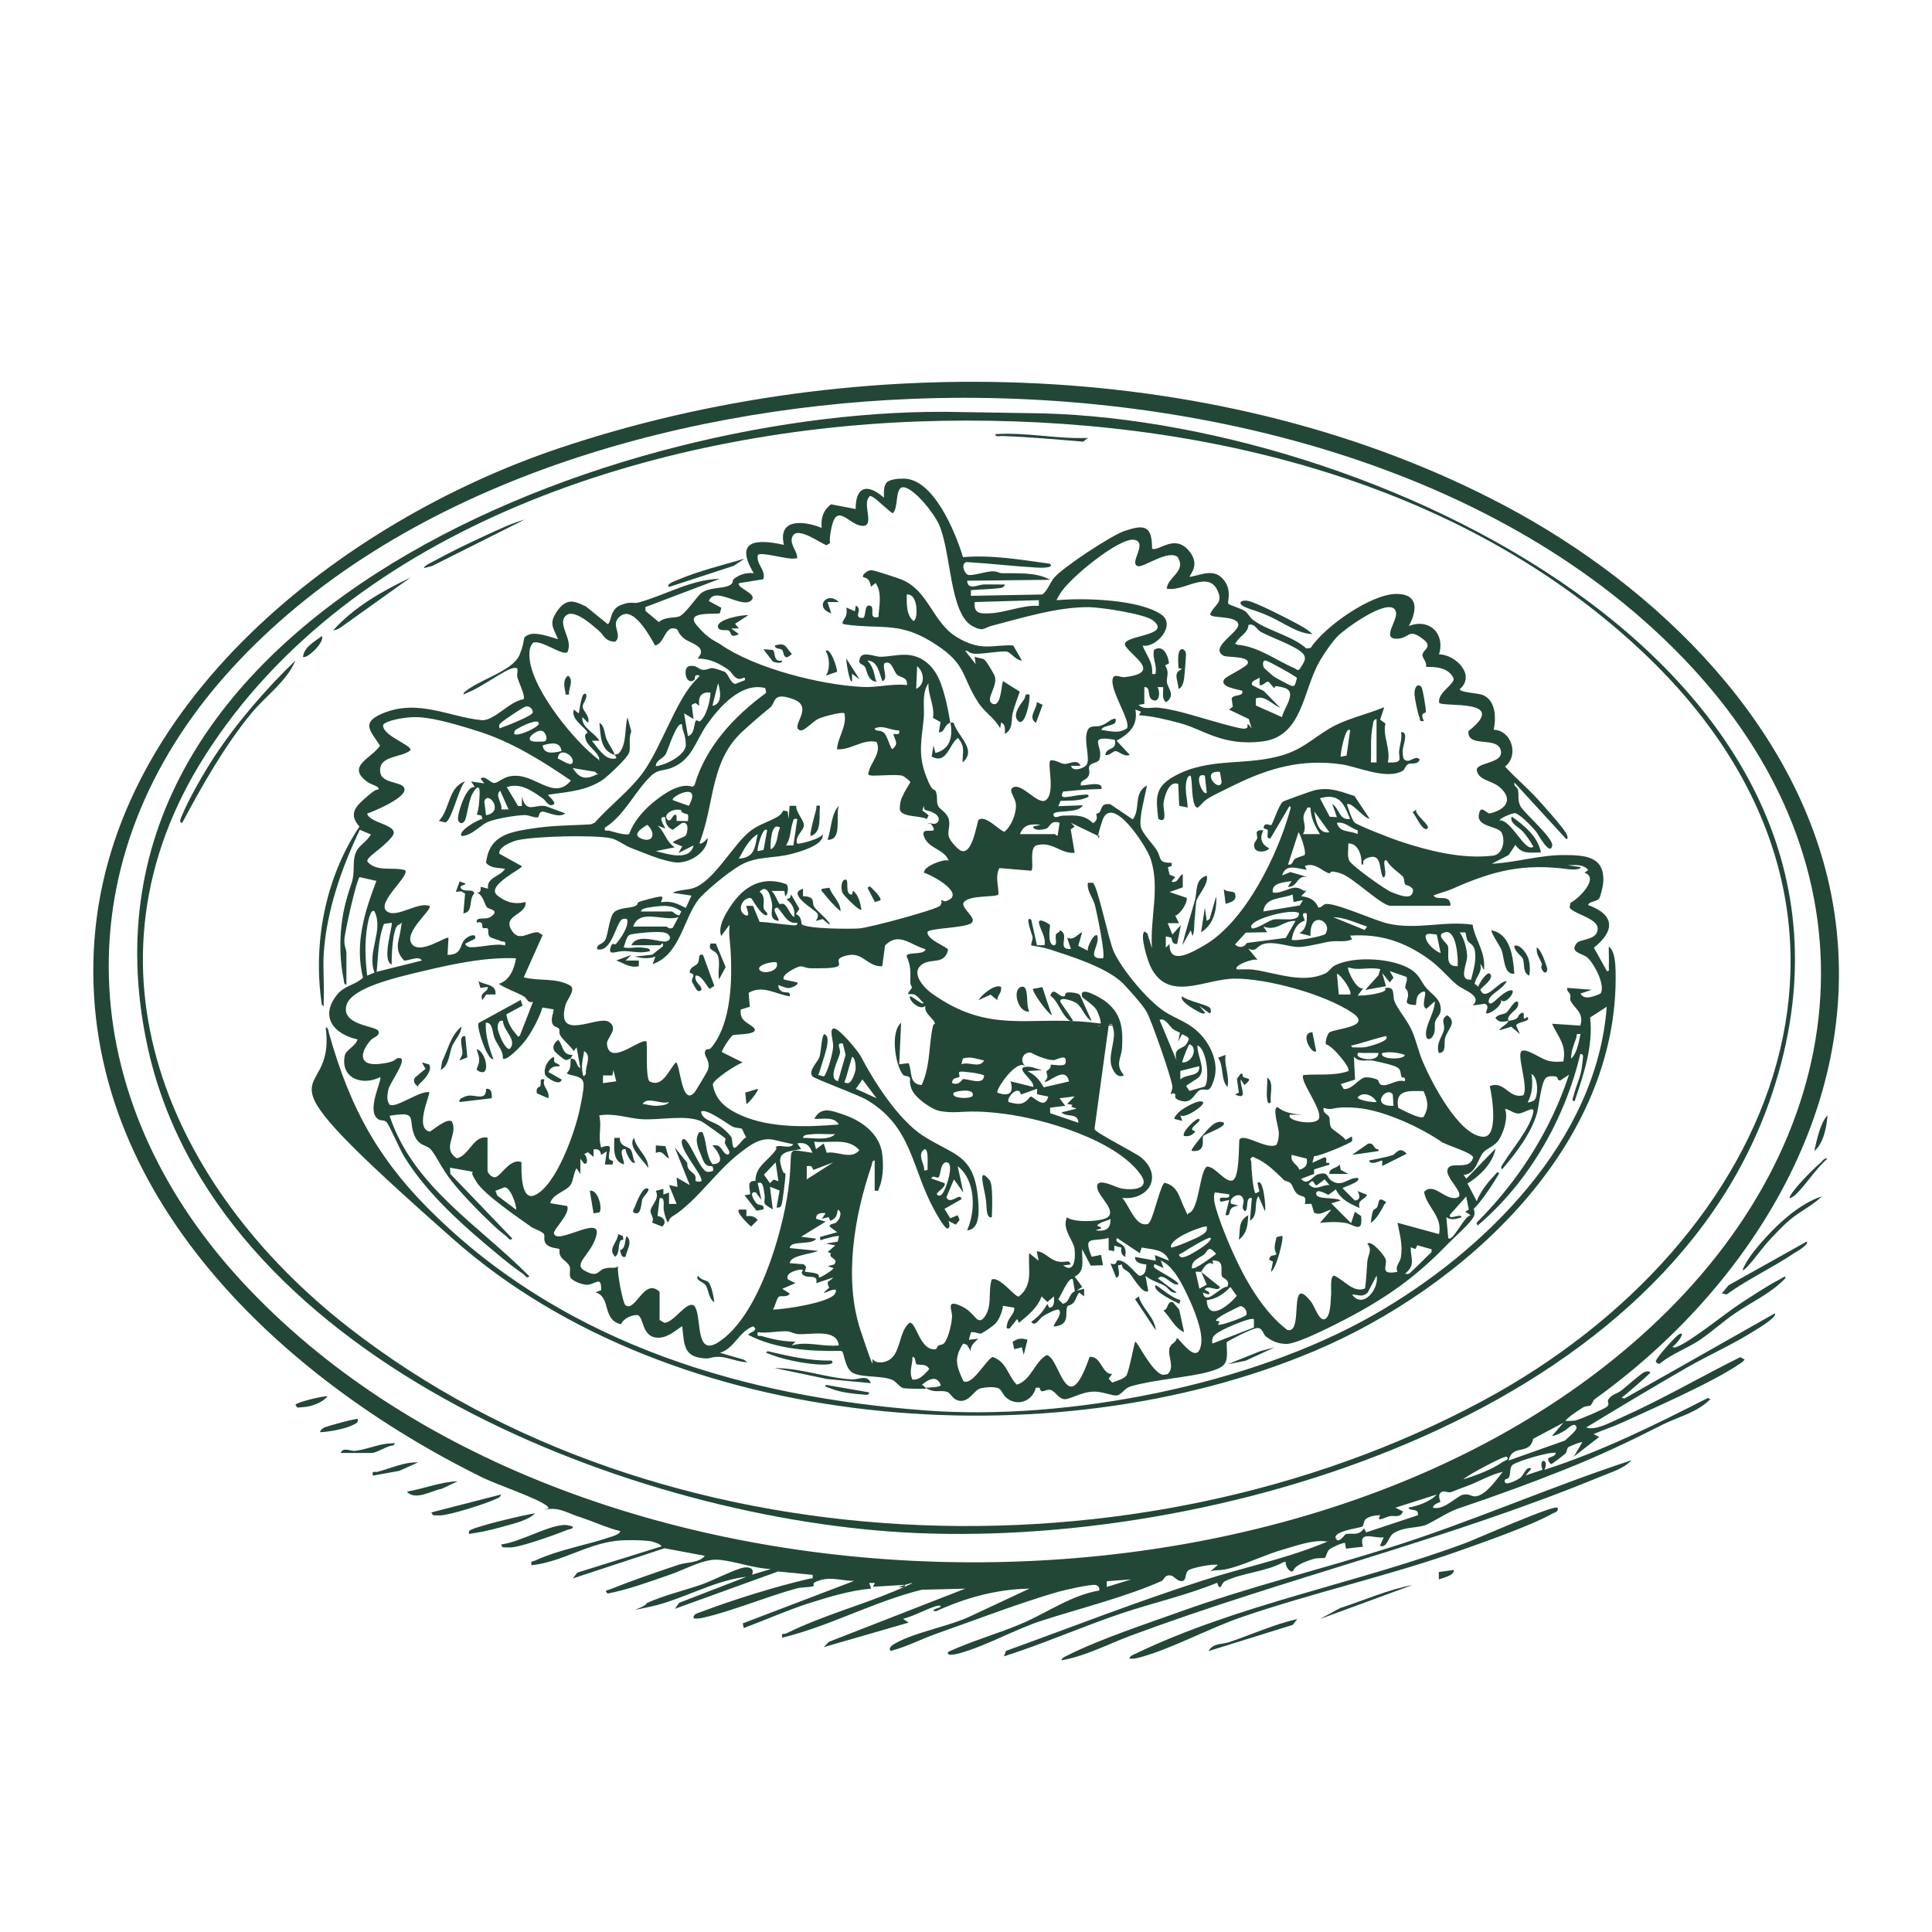 <?xml version="1.0" encoding="UTF-8"?>
<svg xmlns="http://www.w3.org/2000/svg" id="Ebene_1" version="1.1" viewBox="0 0 1024 1024">
  <defs>
    <style>
      .st0 {
        fill: #224737;
      }
    </style>
  </defs>
  <path class="st0" d="M843.3,744.8c-1,.6-2.9.3-4.3,1.2-3.2,2.1-6.9,4.3-9.4,7.1,1.8,0,3.5.1,5.3-.2s15.1-5.9,16.8-7.3.1-2.6.6-3.5c1.4-2.9,4.8-3.4,6.9-5s10.7-9.2,12.2-9.8,3.1-.7,3.3.3c-4.3,4.1-8.8,7.9-13.3,11.7-.9.7-3.2,2-.2,1.8l79.5-45c1.7,1.8-9.6,8.5-11.1,9.4-11.4,7.2-23.9,12.7-35.6,19.4-17.9,10.3-35.7,21-53.3,31.7,4.9,1.9,13.6-3.1,18.7-5.3,21.4-9.5,42-21.6,63-32l2.3,1.3c-.7,1-1.7,1.7-2.7,2.3-14.3,9.8-45.2,23.3-62,31-5,2.3-10.3,4-15.4,6.2l3,1.5-13.5,10.5,4.5-7.5c.3-1-6.9,2.1-7.3,2.4-1,.8-.7,2.6-1.7,3.5-1,.9-7,5.6-7.5,5.5s-2-2.2-1.5-3,4-1,4-3c-3.9-.5-20.7,4.5-23,6.5-1.5,1.3-.9,4.4-1.7,6.3-.7,1.7-2.9.5-2.3,2.7.5,2.2,7.3-1.4,8.5-2.5,1.7-1.5,3-6.3,5.5-4.5l-3,3.5,9-3c-2.6-6.5,3.8-6.1,1,0,30-9.6,58.4-23.7,86.5-38l1.5.5c-6.9,7.1-16.8,9.3-25.4,13.6-17.6,8.9-32.9,16.2-51.4,23.6s-37.7,14.4-57.1,20.9c-5.4,1.8-15.1,8.3-18,9-5.2,1.4-10.5.7-16,4-3,1.8-3.4,8.2-7.3,6.7l2-4.5c-4.7.9-13.7-4.1-11,5l-9,1-.5-3c-1.3-.3-7.3,2.5-8.4,3.5s-1.8,4.1-2.2,4.3c-.8.5-4.1,0-5.9.6-3.3,1-10.1,3.2-11,6.5-1.9,1.2-4.4-3.1-3.9-4.9l-1.3.2c-9.2,5.1-21.9,5.6-31,10.1-2,1-2.3,6.1-4.1.8-16.7,6.8-34.4,10.7-51.5,16.5-20.6,7-40.7,15.9-61.5,22.5l1.1-2.9c34.8-12.6,69.3-26.1,104.6-37.4,20.5-6.6,41.9-11,62-19s3-.3,2.7-1.7c-7.1-.7-15.2,2.3-22.2,4.3-8.8,2.5-18.2,7-26.5,9.5s-8.7.8-12.3,2.2l4-3.5c-2.9-.6-12.9,1.4-15.3,2.7s-1.1,5.1-3.3,5.8c-2.6.7-4.4-2.4-6.1-2.8-3.5-.8-3.8,2.2-5,2.8-18.4,8.3-44.2,14.8-63.7,21.1-13.9,4.5-29.5,13.4-43.7,17.3-1.1.3-7.2,1.9-5.8-.8,12.7-5.9,26.7-9.7,39.7-15.3,13.3-5.8,25.6-14.7,40.3-17.2.3-1.3-.4-2.5-1.7-2.9-2.2-.7-16.9,2.7-20.1,3.6-19.9,5.7-44,15-64,22-8.3,2.9-16.1,7.1-24.7,9.3-1.7-1.7,1.6-3.6,2.8-4.2,10.6-5.9,28.3-8.8,39.7-14.3l31-14.5c-17.5.3-33.7,4.8-49.5,12-3.9-.3,1.5-1.9,2-2,1.6-1.4-1-1-1.8-.8-5.8,1.8-11.7,5.3-17.7,6.8l3,2-45,13,2.7-2.8,72.3-28.2-23.1.6c-25.4,6.3-48.5,19.2-73.9,25.4-.6-2.9.8-1.6,2.2-2.3,19.7-9.6,38-14.3,57.6-22.5s1.3-1.8,1.5-1.9c.8-.4,3.9.8,3.8-1.3l-17,1,1-2h-3s1,3,1,3c-10.8.9-22.4,4.4-32.8,7.7-11.8,3.8-23.2,8.9-34.7,13.2l-.5-2.5,59-22.5c-6.1,0-11.8-2.2-17.9-.4s-2.4,2.8-3.8,3.2c-2.1.7-5.8.4-8.8,1.2-16.1,4.4-34,12-49.5,15.5-1.7.4-3.3.6-5,.4-.7-2.4,2.4-2.8,4-3.5,17.1-6.5,39.6-13.5,57.5-17.6,1.6-.4,1.7.7,1.5-2l-18.3-1.8-54.7,19.8,2.3-3.2,35.7-13.8c-17.3,1.9-34.1,12.2-50.7,15.8s-2.6.6-2.3-1.8c9.5-4.3,19.7-6.6,29.5-10,5.4-1.9,17.9-8.3,22.2-8.9,2.9-.4,5.6.6,4.2,3.8l10-3c-9.2-.3-18.7-4.1-27.6-4.9-8-.7-17.9,5.2-25.9,7.9-10.8,3.7-21.7,7.8-33,10-2-1.7-.5-1.6.9-2.1,11.2-4.5,25.3-9.4,36.8-13.2,4.3-1.4,10.8-.9,13.8-4.7l-21.4-4-48.6,16,2.4-3.1,44.6-13.9c-.2-1.2-4.8-2.6-5.6-2.7-4.6-.7-13.9-.8-18.7-.2-15.6,1.9-29,11.3-44.6,12.9-.5-2.6.5-1.8,2-2.5,12.7-5.9,28-8.3,41.2-12.9,1-.4,3.8-1.3,3.8-2.7-5.8-1.4-11.2-3.8-16.7-5.8s-4.3-1.5-6.1-2.1c-6.6-2.4-10.9-5.3-18.2-3.1l3-1c.3-.3-.6-1.2-1-1.5-5.2-4-25.6-10.9-33.4-14.6-106.8-52.4-212.6-150.2-206.6-279.3,6.1-130.7,131.7-227.9,246.5-266.5,158.3-53.3,352.6-48.5,501.5,30.5,80.5,42.7,157.3,117.1,173.7,210.3,18.5,105.5-43.5,203.9-126.2,263.2-.9.6-1.1,2.3-1.8,2.7ZM483.4,211.4c-127.9,5.1-273.1,46.6-361.3,143.7-90.2,99.3-83.5,227.1,6,324,174.8,189.3,557,198.6,745.5,25.5,108.1-99.2,126.2-239.2,23.5-350.5-100.8-109.3-269.5-148.5-413.7-142.7ZM828.6,754.1l-16,8.5c-1.8,9-11.1,2.5-13,11.5l29.9-10.6c1.2-1.3,6.4-5.3,6.1-6.9-.8-3.7-5,1-6.3,1.7-2,1.1-4.4,2.6-6.7,2.8l6-7ZM798.6,772.1c-1-.8-21,9.8-23,12,7-2.2,15.2-5.2,21.1-9.4.6-.4,3.6-1.1,1.9-2.6ZM796.6,780.1c-6.7,1.4-12.6,5.2-19,7.5s-7.5,3-8.8,3.3-3.3-.7-4.3-.3c-3.2,1.3-.9,5.1-1.1,5.4s-3.9,1.2-3.9,3.1c5.7,1.6,12.4-5.9,15.7-6.8s4.5.9,6.7.8c5.4-.3,11.3-8.9,14.6-13ZM761.6,792.1l-22,7,4,2c-1.4,3.7-4.6,2-7,2.5s-7.7,3.7-5-.5c-2.4,0-6.5.5-8.1,2.5-.8,1-.6,3-1.6,3.6s-17.5,2.6-13.4,6.9c1.5,1.5,4.4-2.9,4.7-3,4-.8,6.4,1.3,9.8-3l1.1,2.1,27.4-9.1c.6-4.1-4.2-1.8-5-4,4.9-.9,11.8-3.3,15-7ZM599.6,837.1l-13,1v3s13-4,13-4Z"></path>
  <path class="st0" d="M864.6,774.1c-4.1,4.4-11.2,6.4-16.7,8.7-81.6,33.6-166.5,53.6-248.8,84.2-12,4.5-23.8,10.8-36.5,13,.3-1.5,1.9-1.9,3-2.5,16.4-8.4,42.6-17.1,60.5-23.5,36.3-13,73.6-22.1,110.3-33.7,43.3-13.6,85.1-32.2,128.2-46.3Z"></path>
  <path class="st0" d="M825.6,799.1c.4,2.2-1.1,2.3-2.5,3-12.5,6.9-36,15-50,20-37.4,13.2-77.4,22.1-115,35-17.3,5.9-37.7,17.1-54.5,21.5-1.7.4-3.3.7-5,.5.3-1.5,1.8-1.9,3-2.5,54.8-26.4,118.4-37.6,175.2-58.8,5.9-2.2,46.8-20.4,48.7-18.7Z"></path>
  <path class="st0" d="M946.6,677.1c-7.3,8.1-18.2,12.9-27.3,19.2-6.4,4.4-12.5,10-18.8,14.2-6.3,4.1-14.2,7-20.2,11.8-.9,1.3-2.5,0-2.7-.7-.3-1.4,10.8-13.8,12.5-14.5,4.1-1.8-2.2,6.2-3.5,6.5-.2.8,1,.6,1.5.5,7.4-2.4,26.5-18.2,34.6-23.4,6-3.9,13.6-8.9,19.8-12.2s2.3-1.8,4.1-1.3Z"></path>
  <path class="st0" d="M957.6,658.1c1.5,1.4-5.5,5.4-6.5,6-11.6,7.8-24.6,13.8-36,22l-2.5-.6,3.6-4.3,41.3-23.1Z"></path>
  <path class="st0" d="M965.6,634.1c-4.9,4.9-11.6,7.9-17,12.5-3.7,3.1-8.2,7.9-11.5,11.5s-12.3,16.2-13.5,15c1.9-4.8,5.7-9.6,9-13.5,8.5-9.9,20.6-21.5,33-25.5Z"></path>
  <path class="st0" d="M303.6,809.1c.2,1.4-1.7,1.3-2.7,1.7-6,2.4-25.4,9.5-30.8,9.4s-3.4,0-4.5-1.6c10-1.3,23.4-9.4,32.8-10.3,2.1-.2,3.3.3,5.2.8Z"></path>
  <path class="st0" d="M748.6,840.1l-49,18,10.7-5.8c12.7-4.1,25.1-9.7,38.3-12.2Z"></path>
  <path class="st0" d="M687.6,858.1l-2.4,3.1-44.6,13.9c2-4.2,7.1-3.5,10.8-4.7,12.1-4.1,23.7-9.4,36.2-12.3Z"></path>
  <path class="st0" d="M283.6,802.1c-3.5,3.6-10.8,5.3-15.8,6.7s-10.7,2.9-15.4,3.6-3.8,1.1-3.8-.8,31-9.1,35-9.5Z"></path>
  <path class="st0" d="M265.6,792.1c-.4,1.8-2.3,2.1-3.7,2.8-5.1,2.3-23.9,8.3-28.8,8.3s-3.3,0-4.5-1.6l37-9.5Z"></path>
  <path class="st0" d="M242.6,785.1l-8.5,4c-5.6,1-13.8,6.5-18.5,1.5,9-1.5,17.8-5.2,27-5.5Z"></path>
  <path class="st0" d="M221.6,775.1l-10,4.5-14,2.5c-.5-3,.8-1.6,2.4-2,7.4-1.9,14.1-5.3,21.6-5Z"></path>
  <path class="st0" d="M189.6,752.1c.4,2.1-1,2.3-2.4,3.1-4.3,2.2-12.7,3.7-17.6,3.9.3-1.3,1.6-2.3,2.8-2.7,1.8-.7,16.6-4.8,17.2-4.3Z"></path>
  <path class="st0" d="M180.6,770.1c1.1-3.3,5.4-.9,7.4-1.1,6-.6,12.6-3.6,18.1-3.9s2.8-.5,2.5,1c-3.2,0-8.9,4-11.5,4h-16.5Z"></path>
  <path class="st0" d="M173.6,740.1c-2.6,3.3-8.8,5.5-12.8,5.7s-2.8.8-4.2-1.2c0-1.2,14.7-4.9,17-4.5Z"></path>
  <path class="st0" d="M968.6,614.1c-6.2,5.3-11.4,13.9-17,19.2-.9.8-1.9,1.4-3,1.8-.8-.8,4.1-6.5,5-7.5,3-3.4,8.1-8.6,11.5-11.5,1.1-.9,1.6-2.4,3.5-2Z"></path>
  <path class="st0" d="M961.6,610.1c1.4-6,3-14.5,7-19-.4,6.3-2.1,14.9-7,19Z"></path>
  <path class="st0" d="M770.6,832.1c.3,3-5.9,4.2-8,5v-3.9c.1,0,8-1.1,8-1.1Z"></path>
  <path class="st0" d="M509.4,218.4l43.7.7c181.3,5.1,463.5,141.3,384.7,364.8-59.3,168.4-297.2,237.6-458.8,228.3-150.1-8.6-366.5-94.6-401.1-258.9C29.7,324.9,329.2,213.9,509.4,218.4ZM486.4,223.4c-138.4,5-300.1,55-377.8,177.2-70.7,111.2-19,228.7,76.1,302.9,164.9,128.7,419.1,136.7,600.9,39.1,157.6-84.6,230.7-260.8,84-398-101.3-94.8-247.6-126-383.2-121.2Z"></path>
  <path class="st0" d="M490.6,736.1c-2.9,0-9,0-11.4-.3s-4-3.5-6.4-4.5c-5.8-2.3-15.6-1.1-20.5-3.5s-4.6-11.4-6.4-11.8c-16.5.3-34.5-.8-49.3-8.5,0-1.2,6.2-2.2,2.5-4.5-7.6,2.9-9.8,11.7-17.5,14l12.8,3.7,1.7,1.3c-4.6,0-9.9-2.5-14.3-2.8s-4.9.9-7.7.8c-12-.5-11.4-7.3-12.5-17.1-4,2.5-7.4,6-12.5,6.1-9.2.2-7.6-10.9-11.2-12-3.4-.1-7.4,1.9-8.8,4.9-10.3-2.6-4.9-14.2-13.5-17l3-1c.3-8.8-3.6-2.2-8.4-3s-7.1-2.9-7.4-3.2c-1.6-1.5-.1-4.5-.9-6.5s-3.8-3.5-4.8-5.4-.3-3.4-.7-3.8-5.1-.4-6.9-2.6-.5-4-1.2-5.3-5.4-2.9-6.7-3.8c-7.4-5.3-24.8-17-29.1-23.9s-.9-4-2.2-5.4l-11.8-2.1.2,3.3,32.8,34.2c-1,1.6-2.2-.3-3-1-2.1-1.7-4.6-3.7-6.5-5.5-6.9-6.4-16.6-16.3-22.4-23.6s-9-15-11.6-17.4-6.8-1.4-9-9,1.7-10.9-12.5-8.5c12.4,37.6,47.6,58.2,74,85-1.1,1.7-2.2-.4-3-1-4.5-3.1-8.8-6.5-13-10-18.2-15-38.1-32.4-50.4-52.6-2.2-3.6-7.7-16.3-9.1-17.9s-3.1-.7-4.4-1.6c-6.9-4.3,2.2-21.1.9-22.4-9.4,4.8-21.1.7-18.8-11.3.6-3.2,5.7-4.9,6.8-8.7-12.5-2.7-20.1-11.9-11-23.5,4.2-5.3,9.4-5,13.9-9.2-4.5-17.9.8-34.7,7.1-51.3l-8.9-2c-1.6,1.2-8.1,29.8-8.1,33.5s1.1,4.5,1.1,6.9c0,5.5,0,11,0,16.5-1.4.3-1.3-1.9-1.5-3-2.6-12.7-2.2-27.5,1-40s4.3-10.2,4.4-20.5,5.2-9.7,9.1-16l-5.9-2.5c-9.6,20.1-17.6,42.9-19.1,65.4-.5,7.8.3,16.1,0,24s.8,3.7-1,3.5c-4.9-32.5,1.7-67.3,19.9-94.6-6.4-7.2-1.3-11.3,4.6-16.4s4.9-2.2,5.5-3.5-3.9-2.4-5.5-3.5c-12.3-8.6,2-12.7,6.3-19.5-5.1-7.9-10.2-12.1,1.2-17,18.9-8,35.4,1.8,52.6,3.5,6.6.6,14.9-10.1,22.3-11.1,1.1-1.7-2.7-9.1-3.3-11.7s1.8-5.8-2.6-4.7-16.1,9.7-22.6,12.4-2.5,2.2-3.3.7c7.2-6.9,26-11.3,29.7-20.3s.8-8.7,4.6-10.5,11.8,1.1,15.7,2.3c-1.6-4.6-4.5-7.4-1.9-12.4s5.3-6.4,5.6-6.6c3.9-2.2,7.5,0,11.1,1.6l11.6,9.4c2.1-1,1-7.8,6.9-10.1s6.5-.5,9.6-1.4c14.1-3.9,27.7-12.2,42.9-12.5l-39.5,15,.2,2.1,7,5.8c3.4-2.9,7.5-2,10.6-2.9s9.9-11,11.8-12.4c4.1-3.1,10.5-2.4,14.2-3.8s1.9-2.8,3.2-3.8c3.2-2.4,6.5-3.4,10.5-3-10.5-17.5,1.4-18.3,16-15-3.4-14.3,10.7-12.8,20-9-.5-5.1.8-9.4,5-12.5l13,2.5c0-12.3,6.5-13.6,15-6,0-2.5-.3-6.2,1.5-8.1s7.3-2,8-2c16.6-1.1,28.5,28.7,32.4,41.6,15.3-1.3,30.9,1.4,46.1,3.5,2.8,2.6-6.4,2.1-7.5,2-12.2-.7-24.6-2.2-36.8-2.9-3.1.9-1.1,6.2,1,6.8s9.8-1.9,12.8-1.9,3.4,1,5.1,1c8.4.2,17.9-.7,25.5,3.5l-44,.5c.3,5.3,5.8,2.1,8.5,2s7.7,0,11.5,0c-.4,1.8-2,1.8-3.5,2-4.5.5-9.9.6-14.5,1v3s37.7-.7,37.7-.7c2.3-1,4.6-6.8,6.3-8.8,4.6-5.5,30.1-22.3,37.2-24.8,10.3-3.5,14.9-3.4,14.8,9.3,3.3,1.7,11.5-7.6,19,.5s.3,13.8,1,14.5c6.9-1.3,13.4-4.8,18.4,2.1,4,5.4,1.4,11.1,2,12s7,2.6,9,4.1c1.7,1.3,2.3,3.2,4.3,4.7,7.6,5.6,20.6,8.3,28.1,15l2.3-.3c7.3-11.3,32.2-28.7,45.5-28.6s9.8,11,6.5,17c11-4.3,19.4,4.2,16,15,8.9.2,19.6,11,11,18.5,0,1.7,9.8,2.1,12,3,7.2,2.8,7.3,12.2,6,18.5,9.4.2,13.6,13.6,6,19.5,5.6,6.1,12,11.4,17.5,17.5s14.3,16,15.3,18.7c.3.7.7,2.1-.3,2.3l-27.5-30c-.6,1.8,1.5,2.4,1.8,3.7.7,3.1-.3,5.3,1.3,8.7,1.8,3.6,17.7,17,16.9,21.1-1.2,5.7-7.6-6.4-8.5-7.5-1.9-2.3-9.4-10.3-11.7-9.8s-7,2.5-7.8,3.8c6.3-.6,13.6,17.3,18,14-1.5-2.8-3.4-5.6-5.5-8-2-2.3-7.3-4.5-6-8,6.5,4.5,14.1,10.8,15.5,19-5.6,0-10,1.2-13.5-4l-3.6,5.4-8.9,4.6c12.7-.6,25.6-4.7,38.3-4.6,11.5,0,22,.8,20.7,15.1-.1,1.4-1.4,6.8-2,7.7-1.2,2.1-5.3,1.5-6,3.7,14.3,5.1,14.3,13.7,3.1,22.6l6.9,12.4c1.6.3.9-1.3,1-2.5.2-3.5-.1-7,0-10.5,3.3,2.3,3.5,9.5,3.6,13.3,2,92.6-80.5,167.7-159.7,201.1-139.6,58.9-340,43.4-456-59s-61.9-67.5-68-112.5c1.4-.2,1.4,1.8,1.7,2.8,11.5,41,27,68.7,57.8,98.2,70,67.3,163.6,95,259,102,74.8,5.5,171.9-13.4,237.2-50.8,58.7-33.6,118-92.2,123.3-163.2l-8.8,5.7c1.7,15.2-3.4,30.1-8.2,44.3-1.9.2-.8-2-.5-3,1.2-5.2,3.8-9.8,4.4-15.6s1.1-6.1-.9-6.4c-8.1,34.4-27.4,68.2-54.5,91l-.5-1.5c22.1-22.1,39.2-48.7,49-78.5l-4.5,3c-2.1.4-.8-1.9-2.9-2.1s-4-.2-5.1,1.1c-2.3,2.7-3.4,14.4-4.5,18.5-3.1,10.7-11.2,21.2-18.4,29.6-1.4-.7.2-2.4.7-3.3,4.3-7,14.6-19.1,15.8-27.2.5-3.4-5.3,1.2-8.1,1s-4.3-2.1-6.9-2.5c1.7,4.6-.6,12.2-3.2,16.3-2.1,3.5-6.6,4.6-8.5,7-2.8,3.5-3.8,11.4-10.3,11.7l1.5,2,15.5-16c-1.6,8-8.2,14.4-14.9,18.6l4.9,9.4c1.4-4.2,5.5-9.7,8.6-12.9s1.4-2.5,3.4-2.1c-3.3,5.7-7,11.3-11.2,16.4s-2.6,1.6-2.7,1.7c-.2.3,1.4,2.4.4,4.8-1.6,3.6-9.9,10.7-13.1,14-14.7,15.2-27.8,25.5-46.8,36.2-7.1,4-32.6,17.5-39.4,17.5s-10.5-3.7-11-4c-1.4-.9-1.7-5.2-5.3-4.3s-15.1,6.8-15.5,7.5c.6,10.7.8,12.7-9.5,15.6s-29.1,4.1-41.3,7.7c-3.4,1-4.8,4.4-7.3,4.8s-7.8-2.3-12.9-2-8.9,2.5-13.3,3.8-6.1-4-9-4.7-4.9,2.7-5.8-1.2h-2c-1.8,7.4-10.2,10.3-16,5-1.4-1.3-1.8-3.3-3.5-4.5s-8.3-.9-10.7.2-5.2,6.5-9.6,6.3-5.1-4.2-7.3-4.8c-4-1.2-6.6,1-11.3-2.2,1.1,0,8.3-.2,8-1.5-2.2-5.3-6.5-3-10,0,.9.4,1.5,1.1,2,1.5ZM503.6,383.1c-3.2.9-2.8,5.3-6,5l.9-5.4-4-2.2c1-6.6-2.7-11.8-2.4-18.4-3.7,5.4-2,12.5-2.5,18.5-1,10.9-3.2,18.8,1,30.1s4.7,6.1,5.6,9.4,0,4.9,1,7,4.2,3.1,5.5,6.6-.7,6.7.2,9.7,4.9,6.5,5.3,6.8c7.1,5.6,9.6-15,10.5-15.7,3.6-2.6,10.3,5.1,13.6,6.4,3.6-2.8,6.1-9.1,6.2-13.6s-4.3-8.1-1.8-9.8c4.6-3.2,13.5,9.6,17.6,6.6,5.3-3.9.5-19.7,2.5-21.1,2.7-.4,5.1,1.8,7.5,1.9s6.8-2.9,8.4,1h-5c.7,3.4,6.7,1.4,8.1-.4,2.1-2.7-.8-11.3,0-16,1-6.3,4.2-3.6,8-5s4.6-3.5,7.4-3.6c1.5,4.5-6.4,2.8-7.5,6,4.8.5,9.2,2.2,13.6-.9,2.4-3.5-9.3-20.3-7.5-26.4.9-2.8,4-.4,6.3-.7,19.6-2.3,4.5-10.4.5-16.4s25.4-5,14.6-13.6c-4.5-3.6-27.8-7-34-7.1-17-.1-34.9,5.6-51.3,9.8-4.4,1.1-4.6,3.5-10.6.2-12.2-6.8-11.1-39.9-17.8-54.2-2.6-5.6-12-17.6-17.8-19.2s-3.1,10.6-6.5,13.6c-.9,0-8.6-7.5-10.5-8.5s-1.5-.7-2.5.5c-2.9,4.5,4.5,17.2-5.2,14.3-5.6-1.7-11.5-10.8-14.1.5s.8,7.8-2.8,10.2c-3.7-1.3-15-9.9-17.9-5-2,3.6,1.4,7.1,2.1,10s-.3,1.7-1.2,2c-3.1.8-17.7-3.7-19.4-1.9-1.1,5.1,4.3,7.7,2.9,12.9l-12.9,2.1c-1.8,2.5,11.2,5.9,6,9.5s-19.1-8.2-22,0l6.6,3.5-.7,2.9c-1.2.9-18.9-1.5-12.5,6.2s10.2,8.6,12.7,10.3c18.4,12.8,53.1,21.5,75.4,22.6,7.8.4,15.6-1.9,23.5-1,.4-4.3-3-3.7-5.1-5.4s-2.9-8.3-6.9-6.1c-1.1,2.8,2.3,8.1-1,9.5-1.7-4.2-2.3-10.8-8-11,2.7,2.8,3.4,5.6,4.2,9.3s2,1.9-.7,1.7c-3.8-1.7-3.6-5.9-4.8-7.7s-3.9-.8-2.6-4.6,7.8-.8,10.5-.7c4.3.1,9.7-1.4,14.9-1,7.7.7,13.2,5.7,16.4,12.6s5.3,18.5,6.1,23.4c.7-.2,2-.3,2,.7,2.4,6.8,12.2,13.8,4.5,20.3-.1-5.7,1.6-8.2-2.5-13-4.9,3.8-5.9,14.2-13.9,9.9l1-5.9,1,4c8-2.1,9.2-8.7,8-16ZM624.4,295.4c-4.9-4.5-18.1,5.4-21.2,4.7-5.3-1.3,5.6-12.6-2.1-14s-34.7,20.6-39.3,28.7-1.5,1.8-1.2,3.3c13.9-1.3,43.3-.4,54.9,7.6,8,5.5-2.5,17.8-9.9,16.5,1.8,4.7,5.8,9.2,5,15,2.2.1,1.8.4,2-1.5.4-3.6-2-7.6-.9-11.3,4.9-3,7.5,3.1,7.9,7.2l-2.1,1.1c2.5,3.7.7,5.9,1,8.9s4.9,7-.5,10.6c-2.5-2-1.3-5.3-1.5-8h-3c1.5,2.2,1.2,8.4-2.4,6.9-3.5-1.4-.8-7.3-4.6-6.9v8.9c0,0-3,.5-3,.5,2.6,2.8,7,1.1,10.5,1.5s5.7.9,8.5,1.5c6.6,1.2,34.2,10.2,37.3,9.6s-.1-2.7,2.1-2.1l1.5,2-1.5-5-10.5-5,2-1.5-.6-4.5c1.5-2.4,6.4-.6,5.6-4-3-.9-12.2-2-9.5-6.1,1-1.6,12.1-6.5,12.5-8.5.8-4-11.3-2.9-13-4-7.7-4.5,9-12.6,7.9-16.8-1.3-4.8-14.8-2.6-14.9-5.2,2.2-5.2,6.9-5.6,4.1-12.1-5-11.7-18,.4-27.1-1.4.5-6.3,10.6-9.1,5.8-16.7ZM550.6,318.1l-34,1c-.5,5.9,2.5,6.2,7.5,6,9-.3,17.5-4.5,26.5-4v-3ZM739.5,323.3c-4.1-6.5-26.8,10.1-30.4,13.8-3.3,3.4-7.7,9.8-10,14-8.7,15.5-8.8,39.3-30.1,41.9s-31.2-6.5-43.9-9.8c-7-1.8-14.1-3.7-21.4-4.1l1-1.9-2.9-1.1c1.4,8.5-3.2,12.7-10,16.5l7,7.5c-2.9,1.3-5.9-2-7.5-2s-3.3,2.7-5.5,2c.6-4.4,6.6-2.1,5-8-15.2-2.6-5.6,3.3-8.1,10.4-.6,1.8-3.7,1.6-5,3.1s.3,3.2-.6,5.3c-1.3,3.1-4.6,2.2-4.3,5.3.8.8,12.1-2.9,11,2-5.5.1-11.1.4-16.5,1s-3.3-.2-4.4,1.6c-.5,2.4,2,1.6,3.5,1.5,2.3-.2,4.4-.9,7-1s3.8-.6,3.5,1c-4.9,2.5-9.5,1.9-14.8,2.2l-1.2,2.8,13-.5c-2.3,4.5-14,2.4-15.5,4.5-.2,3.3,3,1,5,1,6.4-.1,11-.7,16,4,3.1-2,1.5-4.1,1.7-4.8s1.2-.2,1.7-1c1.6-2.5.8-4.7,5.6-4.3l12,8.1c4.3-5.7.1-13.9,7.5-18-.8,5.2-4.6,17.8-3.1,22.5,1.1,3.3,6,8.3,8.3,11.8,2.6,4.2.5,6.8,7.8,6.7.4,2.4-.3,1.6-1.9,2.4l.9,3.9,3,1.2-2,2.5c3.6,1,3.6-2.9,6-4v7s-7,2.5-7,2.5l9.1,3.1c.5,2.6-3.5,8.8-6.1,9.4l2,4h-6s2.5,6,2.5,6l4.5-5-2,10c-2.3.4-2.8-1.6-3-3.3l-3-.7v6s2-2,2-2c-.4,11.9,12.4,4.2,18.3.8,21.8-12.5,39-48,45.5-71.5.2-.7.8-2.1-.3-2.3l-10,17c-2.7.5-1.1-2.6-1.5-4.3-.2-.9-2.7-.2-2-2.1.9-2.1,3.4-.2,3.9-.6.8-.6,4.1-11,6.2-12.4.7-.5,15.5-5.8,16.9-6.1,8.4-1.7,13.4.7,21,3.1l8,12c-2.8.1-9.9-9.5-12-7.5.8,2.3,2.6,8,4,9.5s20.3,8.8,24,10c15.4,5.1,33.2,9.6,49.5,7.6,5.1-.6,6.7-8.3,4.4-12.3-1.8-3.3-12.9-2.9-12-9.2s4.1-.4,6-.9c8.4-2,12.6-7.5,4.9-14-4.2-3.6-11.3-3.4-12-9.1.4-4.2,14.7-3.2,12.7-10.5-2.1-7.5-17.8-.8-17.1-10,22.2-17.4-13.8-12.5-15.5-15-1.1-5.4,8.5-9.9,7.6-13-2.5-5.5-9.1-6.2-14.6-6,.7-2.3-2-5-1.9-6.3.2-2.9,5.6-4.2.8-8.1-8.1-6.5-7.4-1.1-13.6-.6-10.1.8,1-10.7-1.5-14.8ZM325.6,400.1c.4-.3,1.9-.2,2.5-.9,4.3-5.2,2.8-12.9,4.5-19l2,7.5c-1.5,3.4-.4,7.7-1,10.8s-12,13.3-13.7,14.5c-8.8,6.2-19,6.7-29.3,8.2-.5.4,4.3,3.9,3,5-2.5,2.1-4.6-2.1-5.6-2.8-5.6-4-12.2-8.8-19.4-6.2l6,10h2s0-5,0-5c2.4,9.1,6.2,4.2,12.4,5l10.6,3.9c-3.6,3-10.5-1.4-12.4-.9s-1.2,2.7-2.2,3c-1.6.4-4.6-1.2-6.8-1.2-4.7.1-15.2,1.8-19.5,3.6s-8.6,7.4-14,7.5c-2.4-2.4,8.8-8.9,11-9l-.5-1.8-2.5-.6c1.2-3.2,1.3-7.1,1.5-10.5.3-5.4-1.5-4.6-3.7-.7-2.3,4-2.9,12.7-4.3,14.7s-3,.9-3.4-.6c-.7-2.4,4.2-18.7,8.9-17.4l-2-3,7,1-2-2.5c2.3-2.1,5.4,2.5,7.3,2.3,2.9-.3,5.1-4.2,12.1-3.8,10.8.5,20,12.8,28.5,2.5-14.9-10.2-30.9-20.2-48.2-25.8s-26.8-7.6-33.3-7.8-16.4,1.8-18,4c-.9,5.7,15.2,10.7,14.5,13.5-4.7,4.2-17.6,2.6-16,12,1.1,6.3,13.2,4.3,12.8,9.1s-17.2,11.7-19.8,12.5c1.3,5.5,18.5,5.9,13,12.5s-13.4,10.4-12.9,12.9c4.8,5.8,13.4,2.7,20,4.6,2.8,2.8-14.9,16.8-10,21.5s16.8-5.1,23-2.5c1.5,2-13.8,13.8-9.5,20s18.4-4.3,19.5-3.1l-.5,9c7.8,0,6.4-5.2,9-8s6.7-3.4,5.5-.5l-5,2.5c-.4.4.9,1.6,1.7,1.8,3.6.9,14.5-2.3,19.3-.8.5-2.8-.7-1.6-2.2-2.3s-5.1-1.6-5.8-2.2c-1.5-1.3-.5-3.7-1.2-4.4s-2,.1-2.6-.4c-.8-.8.8-3.8-3.2-2.8-.6-3.6,4.4-1.1,7.4-3.1,5.2-3.5-1-4-1.9-4.9-1.5-1.6-1.8-6.3-5.5-8,2.1.3,2.2-1.2,2-3l4,1c-1-5.9,6.2-6.2,9-10.5-3.6-.7-7.4-.1-10.1-3.2,1.7-14.2,11.7-16.2,23.9-18.1s21.1-1.6,31.7-2.3l2.1-.9c8-9.2,18.9-17.2,25.9-27.1,9.1-13,16.7-36,25.9-46.6s4.7-1.6,4.7-2.8-2.2-2.1-3-1.5-.2,2-1,2.5c-4.4,3-6.2-6.9-2.3-7.5s4.6,1.8,6.9,2,3.5-.9,5-.9,6.3,1.8,6.6,1.9c2,1,3.1,6.1,5.7,6.5l5.1-2c.4-3-1.6.2-4-.9s-3-3.4-4.6-4.5c-4.9-3.5-10.2-6.2-16.5-6,5.9-6.7-3.9-7.8-7.5-11s-2.2-4.3-4.2-4.9c-5.7-1.7-5.7,8-10.8,8.9-2.7-4.8-11.1-20.4-17.9-15.9s1.2,10-3.2,13.9c-5.5,0-6.1-3.7-8.9-6s-13.4-12.3-17.6-7.5,4.5,12.5,1.1,19.1c-2.8,1.9-13.5-6.6-18.1-5.1-1.6,1.7-2,3.8-2,6-.5,16.1,21.6,43.4,33.6,53.5s1.6,2.4,3.5,2c-1.2-4-6.2-6.4-7.3-10.3s1.3-2.6.9-3.7c-1.2-2.7-9.1-7-7.1-12l2.5,2c.5-.6,1.4-12.9,4-10,.6,2.4-1.9,4.5-1.9,6.5s4.1,5,2.9,8.5l-3-3c-.7,5.5,6.3,8,9,12.5h-4c2.6,3,6.2,9.1,10.6,9.5s1.3-1.9,1.4-2c-7.7-2.4-7.3-10.5-8-17,2.9,1.6,2.6,5.9,3.8,8.7s4.7,7.8,4.2,8.3ZM661.7,331.2c-.1,4.1-4.3,5.8-6,8.5s-1.6.7,0,2c11.5,1,20.5,8.3,30.5,12.5.8.3,1.5,1.6,2.6.5,1.7-2.9,4.5-5.6,1.5-8.6-3.8-3.8-16.7-8.3-21.9-11.1-2.3-1.2-3.3-4.7-6.6-3.8ZM669.9,353.9c.2.3,4.4,4,5,4.5,1.5,1,7.4,4.2,9.1,4.9,2.9,1.2,2.5-1.6,3.4-3.7-.1-.7-.8-.9-1.4-1.3-2.2-1.5-12.8-7.5-14.9-8.1-2.2-.7-1.8,2.7-1.2,3.7ZM485.6,365.1c5-2.3,4.2-8.9.5-12l-.5,12ZM667.6,363.1v-4c-1.6,1.4-4.7,1.5-4,4l6.3,3.2,8.6,8.8c-4.1-1.6-8.3-6.9-12.9-4.9v3.7c0,0,13.9,6.2,13.9,6.2.8-4.8,8.6-13.5,1-15.6s-3.6.7-5,.1-2.4-3.2-3.5-3.3-2.7,2.4-4.5,1.8ZM377.6,374.1c5.4-.8,4.3-8.1,3-12l-3,12ZM333.5,442c2.2-6.3,7.1-12,12.2-16.3s14.6-11.2,21.3-8.7l1.1-.8c6-20.6,21.1-36.6,38-49l-.5-2.5c-12.6-3.3-24.3,10-30.8,19.2-6.4,9.1-7.8,18.7-18.9,23.1-4.3,1.7-7,.6-10.8,4.2-8.5,8-14,20.9-24.5,27.5-.4,2.3,1,1.2,2.4,1.6,2.1.6,9,2.7,10.5,1.7ZM376.6,367.1c-5.1-.6-6.6,2.4-6,7l-2-1.5-2,1,1,7.5-5-3,2,12c3.6-.7,3.2-6.7,4.1-7.9s1.5.7,2.4,0c3.4-2.7,5.3-10.8,5.5-15.1ZM478.1,411.1c-3.3-.7-11,0-15,0s-2.8-1-2.5-2.5c.6-3.7,7-10.2,3.9-15.4-7.4-1.6-13.5,4.5-20.9,3.9.5-6.5,5.3-11.9,4-19-1.1-1.1-11.8,1.9-13.7,2.8-3.1,1.4-7.6,6.8-9.8,6.2-5.8-1.7,7.9-12.3-3.6-16.5s-9.1,1.9-12.4,4.5-11.2,9.4-15,13c-15.8,14.9-14.6,35.4-20.8,54.2s-1.7,3-2.7,4.3c2.1,1.7,4.2-1.1,5.5-2.5,0,7.7-10.2,14.1-17.9,12.9s-17.1-5.5-21.8-7.2-8.3-4.9-11.5-5.5c-9.3-1.9-40.1-1.1-49.5,1-2.8.6-10.5,3.6-9.7,7.2l11.9,6.6c.8,1.1-19.5,10.3-13,15.5s11.7,4.2,15,3.5c.5,6.8-11.8,6.9-7.8,14.3s8.8,1.6,14.3,1.7l2.5,1.5-10,22.4c8.2,2.2,17.6,0,25,4.6,2.4,2.5-2.2,7.3-2.9,10.1-5.4,20,17.3,5.2,23,8.9s-1.4,8.5-1,11.9c1.4,12.2,18.4-4,21-1.4.4,3.6-.5,19.1,1.5,21,7,3.7,10.2-6,14-10,2.3,0,2.9,23.8,9.9,15.9.5-.5,6.9-11.2,7.1-11.9,1.5-4.9-2-7-1.6-9.4s2.2-1.1,3.1-2.1c9.8-11.3,11.1-31.4,10.8-45s-1.5-13.7-.8-20.5l-4.5,6c-1.8-5.1,2.3-11.7,5.1-15.9,6.9-10.5,16.8-16.2,29.4-11.6,1.5,1.1,1,5.3-.5,6.5l-.5-2.9h-6.9c1.9,1.2,3.4,5.9,4.2,6.7s1.4-.6,2.9.6c2.1,1.9,2.8,5.2,5,6.6.6-4.1-.9-7-4-9.5l1.8-.7.6-1.8,4.4,7.6-1.9,2.8c3.4,1.2,2.8,5.2,3.1,5.4,3.3,2.5,25.3,2.5,30.4,2.2s41.6-10.1,43-12.1.3-2.7.6-2.9,1.5.8,2.2.6c11.6-3.5-6.4-13.6-11.3-15.1-.8-3.2,10.2-7.5,13-6.5-2.4-6.1-10.5-6.2-13-12.5s7.3-.7,4.7-5.3-2.9.1-1.7-2.2c4.2,2.1,6.9-2.4,2.5-5s-5.5-.4-5.6-4l-.9,2.4,3.4,2.6-1,2c-3.2-2-14.4-.7-14.3-5.6s1.5-6.4,1.7-6.9c1-2.6,2.6-4.6,3.9-7,0-.7-3.6-3.3-4.3-3.5ZM264.6,386.1c2.8-.9,17.7-6.7,17.8-8.5s-1.9-3.7-3.8-3.1-11.8,7.4-12.7,8.3-1.6.8-1.2,3.3ZM272.6,389.1c2.5,1.3,12.9-3.8,13-5.5.1-3.4-9.6,1.6-10.7,2.3s-2.7,1.1-2.3,3.2ZM361.6,384.1c-2.8-2.6-7.9,14.5-8.8,15.7-1.7,2.6-5.1,3-5.2,6.3,5.1-.5,15.9-5.9,15.9-11.3s-2-7.4-2-10.7ZM476.6,387.1c-4.6.2-8.5-3.1-13-1,.5,2,3,.4,5,2.4s3.3,8.5,4.4,8.5c3.7-3,1.2-4.5.5-8,2,0,3.6.8,3-2ZM289.6,392.1c.4-1.8-.9-4.5-2.6-4.8-3-.5-10.7,5.7-2.8,5.8s3.6-1,5.4-.9ZM297.6,398.1c-.6-5.5-6.2-4.2-10-3,.7,5.2,6.3,3.8,10,3ZM295.6,402.1c1.2,0,7.8,5.2,8,1.5s-7.5-7.8-8-1.5ZM315.6,409.1l-12-2c2.6,4.3,5.7,6.4,10.8,4.2s1.5-.2,1.2-2.3ZM269.6,429.1l-4.5-10c-3.1,2.5,1.4,6.6.6,9.9h3.9ZM356.6,424.1l8.5,3c7.3-13.4-9.9-4.9-8.5-3ZM715.6,434.1c-3.4-8.4-5.7-13.9-16-11l5.2,9.8,3.8.2-2.5-7c4.1,2.7,3.5,8.7,9.5,8ZM257.6,432.1c10.1-1.8.9-13.6-.9-7.3l.9,7.3ZM694.6,428.1c-2.3-.5-1.6.4-2.3,1.3-3.6,4.8,1.1,7.8-1.7,12.7h9c-2.6-4.2-5-8.8-5-14ZM361.3,429.5c-4.2-1.5-9.9,2-7.7,4.7s3-4,5-2v2.9c0,0,6,.1,6,.1.7-5.1-.6-3.1-2.6-4.4s-.5-1.2-.7-1.3ZM704.6,441.1l-8-11c.7,4.5,2.1,12.2,8,11ZM610.6,503.1c-1.3-16.2,4.4-32-.7-47.8-2.1-6.6-20.7-35.4-25.7-20.2s.3,6-2.1,8l-14.5-7,2,2-2.1,1.5,2.1,12.4c-7.5.7-11.9-6.4-20.4-3.9-3.9,1.6-1,12.4-2.6,13.4l-16.9-1.4c-2.4,4.6-.4,9.2-.5,13.9-1.4,1.9-15.6,0-18.6,4.5-1,3.3,7.9,8.4,4,10.9s-21.5,2.5-23,4.5c-.7,4.1,10.8,8.1,10.9,9.5-1.8,8-8.7,4.5-13.4,7.5-6.9,4.3.3,12.4,4.6,15.5,30.7,22,51.6,11.9,84.5,15.5s2.9.6,3.9,2c3.1,0-.2-7.5-1.1-8.9-1.6-2.5-7.3-6.1-7.4-6.6-2.1-6.7,10.1.7,12,2.1,8.8,6.6,9.7,14.4,9.1,24.9-.4,5.7-3.9,8.7,1,14.5-3.5,2.1-6.1-2.6-6.8-5.7-1.3-6.4,3.1-14.2.9-19.9-.5-1.4.3-1.7-2.1-1.4l-7.6,55.5c.3,1.9,21.1,12.2,24.6,15,12,9.8,4.2,23-9.9,21.5,3.5,3.7,6.7,14.5,12.5,14,1.5,0,1.7-.7,2.3-1.7,2.1-3.4,5.7-19.8,7.7-20.3,7.2,1.7,7.8,8.1,10.5,13.5s.8,3.1,2.5,2.5c5.4-2.1,5.5-22.7,9.5-24.6,4.5.1,9.4,8.4,13.3,7.4s3.4-17.6,3.8-21.7c2.4-3.8,14.7,5.8,19.7,2.7.9-2,1.3-4.1,1.2-6.4,0-2.4-3.7-13.5-.6-13.5,3.5,3.1,9,3.8,13.5,4h-7c-2.3,3,10.9,5.6,14.6,3,4.8-3.3-9.8-20.7-7.5-24,7.8-.7,16.1.6,23.9-2.1,1.3-1.8-8.7-13.7-11.9-14.2-.6-1,.8-5.7,1.8-6.3,3.1-2.1,23.1-2.9,12.3-10.3-14.5-9.9-45.4-18.4-62.8-18.2-15.7.2-35.1,12.9-44.4-6.6-1.4-3-5.7-16.4-3.1-18.4l1.5,1,2.5,8ZM352.6,433.1c-4.8-.8.3,5.7,0,6l-4-1.5c4.1,3.9,4.2,8.2,9,11.5l-10,2c6.1,1.5,17.9,5.6,20-3l-8,4,2-3.5-5-2c0-.9,6.2-3,6.8-3.7,1.2-1.7,2-8-2.1-6.6l-4.7,3.5c-2.9-1.1-4-3.6-4-6.6ZM540.6,442.1h18.5c.2,0,.8,1.2,1.5.6l1-6.6c-4.6-1.7-5.4,2.4-6.8,3s-7,1.6-7.2-1l4-1c-5.2-.4-9-.3-11,5ZM719.6,440.1c-3.8-1.1-6.6-4.7-11-4,1.4,5.5,6.9,3.9,11,6v-2ZM343.1,437.2c-3.4,1.9-8.6,5.5-2.6,7.5s7-3.5,2.6-7.5ZM691.5,453c1-1.6-2.6-11.8-3.3-11.8l-5.5,17c2.5.6,2.3-2.1,3.7-3s4.9-1.7,5.1-2.1ZM721.6,458.1c.4-4.4-1.8-11.4-7-11,.2,2.9-.7,6.3.5,9s19.2,15.5,22.3,16.7,9.1,3.8,10.8,1.3c2.8-3.9-3-5-3.3-5.2-.7-.7-.5-2.9-1.2-4.1s-7.5-5.6-8.6-8.7c-3.6-1.5,1.2,8.2-2,9-2.2-3.2-.5-12.4-6.9-10.8s-1.9,4.6-4.6,3.8ZM768.6,480.1h-31.5c-5,0-19.9-15.2-26.8-17.3s-4.2.4-6,0c-2.9-.6-7.5-6.1-12.7-3.8l1,2c-5.1-.6-11.2-3.5-13,3l4.3-1.8,9.7,2.8c-6.6-1.9-5.5,5.5-11,5l2-3c-3.7.6-10.8.8-10,6,4,1,9.1-2.9,12.5-2.5s3.4,2.3,5.5,1.5l-3,3c4.2.5,7.4,1.8,9.1,5.9,1,.7,2.7-1.5,3.7-1.7,4.6-1.2,26.4,8.8,33.2,10.3,15.5,3.5,29.7-1.6,44.9.6,1.1,7,5.8,13.1,6.1,20.4s-.7.9-2,.5c1.1,4.5-2.4,6.6-3,10.4l2,1.6c0-1.4,4.5-8.2,6-7,2.8,2.4-3.7,6.8-5,8.5,2.7,7,9.5-4.5,14-4.5-1.6,3.6-6.8,5.9-8.8,8.6-.8,1-1.4,3.3.3,3.3s7.6-7.7,11.5-7c1.3,1.7-4.3,8-6,5,1,3-6.6,8.3-8,7,.3-2.1,1.9-3.7-.6-4.9l-6.4.9c5.3-5.2-4.7-7.9-8.5-11s-8.8-9.2-14.6-13.4c-12.9-9.3-25.8-13.7-41.9-12.6l1,2c-3.7,1.6-7.6.6-11.4,1.1s-11,2.6-16.1,2.9-11.8-2.7-17.8-1.9-4.5,5-9.7,2.8l5,6c-1.8-1.2-13.3,3-11,5,2.8.1,5.6-.2,8.4.1,12.5,1.7,26.2,7.6,38.3,2.1,2-.9,3.2-3.2,4.9-4.1,9.9-5.5,32-4.2,41.3,2.4,4,2.9,4.6,5.8,7.1,8.9s6.7,5.5,7.7,9.3c1.4,5.3-1.9,6.3-2.6,8.9-.5,1.8,0,3.8-.4,5.6-1,4.3-4.8,5.5-4.5.4s4.6-10.9,4.7-16.7l-4.5,4c-3.6-1.6,1.7-10.5-2-9s-3.2,4.9-3.5,7c-7.7-.3-3.9-2.4-4.2-5.7s-1.4-2.2-1.5-3.6,1.4-3.8.7-5.6l-8.9-3.1,2,3.5-2,2.5-4-5,2,7-11,2,7-7.8,1-3.2c-5.8-1.4-11.7,1-17-1-.9,1.2,4.6,12.6,8,11l-3,4c4,0,8.9-.6,12.6-1.8s1.4-2,2-2.2c5.6-1.1,3.7,3.7,4.9,7,1.5,4,7.1,10.5,9.3,15.7,2.3,5.3,3.5,11.4,6,17,4.5,10.4,19.1,38.9,31.9,39.1,8.1.1,4.5-22,3.3-26.8,7.7-3.3,10.2,7,17.8,4.8,2.9-4.2-3.7-21.5-.9-23.4,2.6-1.8,10.6,4.6,14.8,5.3s4.9.2,7.3.2c1.8-8.9-2.7-12.8-6-20l15,1c2.2-7.1-3.5-9.3-5.2-13.3-.4-1,.1-2.2-.1-3-.4-1.4-2.1-1.9-1.6-3.7l13,1-6,2c1.8,3.8,7.6,1.4,10.6,0,2.9-4.2-3.5-16.1-7-19.1-2.9-2.4-9.6-2.6-5.6-7.6,1.9-2.4,11.3-1.4,11.1-7.9-.2-5.5-13.6-7.8-14.9-11.1l.5-2.4c4.5-2.2,15.5-13.4,7.4-15.9l2-1.5c-2.9-3.3-7.1-2.5-11-2.5l7,1c-.2,1.7-5.5,1.2-6.6,1.1-23.6-3.2-39.7.7-61.4,10.4-3.2,1.4-6.8,2.2-10,3.5,1.7,3.2,8.6-1.1,9,5ZM412.6,488.1c-5.5-.7-2.9-5.9-3.4-9s-2.3-11.2-6.6-6.5c3.6,2.8,1.6,6.7,2.2,8.8s2.3,1.9,1.8,3.7c-3.2.7-7.9-9-8.6-9.1-4.2-.7-8,6.6-2.9,9.1,3.2,1.2.1-4.5.5-5h3.5c0-.1,3.5,8.5,3.5,8.5,4.8.2,9.9,1.1,14.5,1.5s5.5.8,5.5-1c-5.6.8-7.2-4.9-10.5-8-4.2,0,1.5,5.9.5,7ZM685.6,478.1l-.5-4c-5.5,2.4-14.7,1.2-15.5,9l19.3-3.2,1.7-2.8-5,1ZM198.6,483.1c-2.3-2.1-3.7,6.4-3.9,7.6-1.5,8.7-1.1,17.6-.1,26.4l3.9-1.6c-4.2-11.1,5-22.2,0-32.4ZM688.6,484.1c-3.1-3.2-29.3,3.8-25,8,3.5,0,8.9-4.4,11.7-4.8s7.8.4,10.5-.3,2.4-1.7,2.7-2.8ZM692.6,484.1c-4-.9-.7,3.4-1.1,3.9-4.5,1.3-6.2,6-6.9,10.1,2.4,1,17.1-2,17.9-3.1,4.3-6.6-8.6-13.2-7.9,1.1l-6-1.5c3.8-1.7,4.3-6.7,4-10.5ZM724.6,491.1c-5.9-1.9-11.6-4.8-18-5l16.7,6.8,1.3-1.8ZM686.6,488.1c-6.7-.3-9.5,5.7-17,3l2,3-11.3.2-5.7,6.3c2.1,2.1,5,1.5,6.2-.8l20.7-2.7,5.1-8.9ZM207.6,489.1l-4.1.6c-3.2,8.3-2.9,16.7-3.9,25.4l24-6c-1.4-2.9-7.7.4-9.4,0-5.7-5.9-2.6-10.5-1.8-16.6s1-2.7-1.3-2.3c-3.1,1.6-3.6,17.2-3.5,21-5.6-2.1.9-21.2,0-22ZM772.6,512.1c.3-3.7-.5-19.3-6.5-18s1.1,5.6,1.4,7.6c.7,4.4-1.9,10.7,5.1,10.4ZM776.6,494.2h-2.9c2.3,3.1,3.8,8.7,3.9,12.6s-4.9,13.1,2.1,12.4c1.3-5,2.9-10.2,2-15.4-.6-3.3-2.8-3.6-3.9-5.3-.6-1-.8-3.9-1.1-4.2ZM761.5,495.3c-1.7,0-6.3-1.4-5.9,1.4.5,3.6,4.8,7.2,8,8.5l-2.1-9.9ZM463.6,631.1v-16c-1.5-.2-1.3,1.7-1.7,2.8-9.1,26.5-14.8,60.1-5.8,87.2s5.6,14.3,6.4,15.3c1.8,2.3,5.4,2,7.8.9,7.4-3.2,5.8-15.6,11.8-20.2,3.5-.8,5.4,15.1,13.8,14,.6,0,.7-1.4,1.5-1.9s2-.4,2.7-1c2.6-2.4,4.4-11,4.5-14.5s-3.4-9.1,4.5-5.6,8,9.5,11.7,7.1c5.7-5.9,2.6-13.8,4.8-21,4-2.1,12.5,9.5,14.4,9,7.8-6.3,4.8-14.3,5.5-23l5,4-1-5c4.2.2,6.6,4.4,11.2,5.4s5.7-1.5,6.8,1.6l-4,.5c6.3,4.8,6.6-4.7,6-9s-6.8-10.3-4-16.5c3.7,3,18.9,2.4,21.8-.2,4.4-4.1-6.2-11.5-5.8-16.3s9.9.7,12.8,1.2c6,1.1,15.7.4,10.3-7.3-13-18.4-51.1-29.6-72.7-32.3s-22.6.4-33.6-1.4c-4.7-.8-13.6-7.3-15.2-11.8s-.2-4.9-1-6-2.8-.5-3.6-1.6c-3.9-5-6.8-22.4-.9-27.4l-1,22,5-.6c2,4.6,0,11.1,6.9,11.6,4-8.8,3.8-17.2,5.1-26.4s1.9-4.6,1.9-6.1c-.1-2.5-6.1-5.5-5-9.5-2.5,2.4-7-1.3-8-3.5-2.1-4.9,6.4,3.9,7,2-1.5-1.3-2.9-3.5-4.7-4.4s-5,.8-2.6-2.1.3-1.3.3-4.6c0-5.7.4-8.1-2-13.8.5-2.4,9.3-.3,10.1-3.6-8-2.1-14.1-9.5-21.5-2l-1.5,11c-7.7.5-10.1-7.5-18.2-5.8s-3.4,4-5,5.6-11.1,1.3-14.3,1.3-4.1-1.1-5.9-1-10.8,4.7-8.6,7l7,1.5c.8,1.6-3.7,3-4.5,3-1.7,0-3.9-1-5.5-1.6-.3,1.5.8,2.9,2,3.5,1.9.9,4.6-.6,4,2.5-7.6-1.2-14.4-6.2-21.8-1.9l.6,7.4-4.8,1.5c-.5,5.3,2.4,6.3,5.8,8.7,6.7,4.8-8.5,4.3-9.8,4.8s-6.2,8.1-6,9l11,5.5c-3.3,1.2-15.2,8.8-15.8,11.6,1.3,8.7,7.6,13.2,15.1,16.5,15.5,6.8,35.1,6.2,51.7,4.8-2.6-4.5-8.7-2.7-13-3,3.6-6.7,9-4.4,15-2.4,9.6,3.1,19.7,10.1,21,21.1s-1.1,16.6-1.7,18.1-.2,1.5-2.2,1.3ZM302.6,561.1c3.7,0,2.3,3.8,5,5l-2-11-1.5,2c-1.7-2.6-4.9-5.2-6.6-7.5s-.6-3.3-1.2-4.3-2.9-.8-3.6-3,.4-4.9.8-7.3l-6-1c-1.4,5-5.5,12.7-8.6,16.9s-10.7,11.8-12.4,10.1c.3-3.9-2.6-6.8-4.2-10.3s-.8-8.6-4.8-8.7c-.4,6.8,1.8,13.2,4,19.5-1.8,0-3.8-4.3-4.4-5.6-1.1-2.4-4.5-12-3.4-13.7l22.3-12.2,1,3-8.6,4.6c.5,3.8,2.3,7.3,4.8,10.1s0,1.9,2.3,1.3l7-18c-3,.8-3-1.7-4.7-2.8-2.5-1.6-12.8-5.6-13.3-6.8,5.7-1.8,8.1-8,9-13.5-16.2-.6-32.3,2.8-48,6.5s-38.9,9-41.8,18.2c-3.3,10.9,15.6,11.1,16.8,13.8s-2.5,3.2-4,4.9c-5.9,6.7-6.5,13.8,4.6,12.6s7.2-3.6,11.4-3c2.7,1.9-6,13.2-6.7,16.7s-.8,5.8.7,7.9c3,2.2,16.4-7.7,21-6.6.8.8-8.1,19.2.3,20.9,2.3-1.3,9.1-7.3,11.7-5.4,3.6,6.8-5.8,14.1,2.6,19.5,6.5-1.2,8.9-12.5,16.3-10.9v17.5c0,1.2,2.3,3.9,4.3,3.4,2.9-.8,7.9-10.3,13.7-7.9-.1,4.6-.4,20.8,7,17.5,11.5-5.2,21.3-33.5,23.8-45.2s2.2-13.5,2-14.6c-.8-4.2-8.8-3.4-8.7-5.1,2.3-1.8,1.7-4.9,2-7.5-.9,0-1.7,1.1-3,.6s-5.4-4.2-5.6-4.6c-1.5-2.4,0-4.5,2-6,2.7,3.2,2,8.2,7.5,8,0,.7-.9,1.5-1,1.9ZM411.6,510.1c-1.7-.8-11,1.4-9,4s10.9.6,9-4ZM715.6,527.1c1.4-1.4-4.7-10.4-7-11l1,11h6ZM266.6,541.1c-2.5-.8-3,2.5-2.8,4.2s3.6,10.9,6.3,10.7c4.5-4.7-3.6-9.8-3.5-15ZM837.6,548.1c-2.8-.5-1.6.7-2.2,2.2-1.3,3.3-2.7,7.2-2.7,10.8,3.2-2.8,4.1-8.9,5-13ZM734.6,549.1c-5.1,1.2-10.1,2.9-15.2,4.3s-3,.2-2.8,1.7c2.1,0,4.3.2,6.4,0s14.4-3.5,11.6-5.9ZM310.6,569.1c-.7-3.8,3.4-9.5-1-12-.5,3.5-1.5,6.9-1,10.5s.7,3.2,2,1.5ZM744.6,559.1c-4.1-1.3-7.8-1.8-12-1-1.1,2.5,4.5,2.9,5.7,2.9s5.9,0,6.3-1.9ZM547.4,558.4c-3.8-2.2-8.1,3.3-3.8,6.7-5-4.1-16,12.7-15,14,6,2.3,9,.4,7-6l12,3c1.1-3.6-10.8-10.3-3.3-10.7,2.9-.2,5.5,1.4,8.3,1.8l-8,.5c4.3,2.2,6.2,4.5,8.6,8.6l13.4-3.1c-1.9-9-11.3,1.5-13,0,2.8-2.5.9-3.6,1.1-5.4,0-.4,2.8-1.3,2.1-3.5,1.5-.1,7.4,1.2,7.9-.7,1.3-5.8-4.6-1.7-6.3-1.7-3.2,0-8.7-2.2-10.9-3.4ZM730.6,558.1c-2.5,0-5-.1-7.5,0s-4-.9-3.5,1.5c2.2,2.3,11.1,3,11-1.5ZM521.6,562.1c-3.8-.8-7.4-2.4-11.3-1l-.7,3c3.7-1.7,9.5,2.4,12-2ZM742.9,570.9c-.9-2,0-3.8-2.4-5.2s-10.4-3-12.5-3.5c-3.6-.7-7.3,1.2-10.4-2.1l.6,12.1-7.6,2.4,1.6,2.6c4.6.5,8.3-6.2,11.8-6.2s6,1.2,6.3,1.4.5,2.1,1.8,2.6c3.4,1.2,8.2-3.3,12.4-1.9,1-2.5-1.5-1.8-1.7-2.3ZM326.6,573.1l-1.5-6-.5,2.9h-5c0,0,0,4.1,0,4.1l7-1ZM521.6,570.1c-1.1-1.1-10.7-2.3-12.5-2.1s0,2.1-.7,2.8-3.7,0-3.8,3.2c3.8,1.7,5.3-2,5.7-2,2.5-.5,11.1,3.7,11.3-1.9ZM813.4,582.9c1.9-2.4,2-11.9-1.7-13.7.8,4.9.5,10.8-2,15,.5.4,3.2-.6,3.7-1.3ZM549.6,577.1l-8.5,3c-1.1-5.6-8.1,2-6.5,4,5.5,1.5,7.8,1.7,11.6-2.9,1.5-.3,7.5,7.5,9.4,0l-5.9-1.2v-2.8ZM505.6,579.1c-2.4,3.3,9.5,3.6,10,1.5.8-3.8-8-2.5-10-1.5ZM754.5,578.3c-7.2,0-15.4-1.2-13.4,8.9,2.5,1.2,11.4,6.1,13.4,4.8,3-5,2.3-8.7,0-13.7ZM738.6,586.1l-.4-6c-3.3-4.8-12.4,6.5.4,6ZM729.6,584.1c-1.6-3.4-7-5.9-10-2.5,0,1.6,8.3,2.8,10,2.5ZM569.6,581.1l-8,1,3,4-8,1v2.9c.1,0,15,5.1,15,5.1-.2-5.5-6.2-2.7-9-5.5l8-2-2.8-1,.6-1-2.8-.5,4-4ZM354.6,584.1c-4.3,1.5-11.4-3.2-14,1,2.6.3,4.7,1.1,7.4,1s6.2-.6,6.5-2ZM764.9,605.8c-11.3-8-31.7-17.5-45.9-18.6s-11.4,1.8-17.4,0c-.9,2.6,2.6,3.8,2.9,4.8.5,1.5,0,3.7,1,5.6.7,1.2,6.5,4.6,7.7,6.6l3.4-1.9c0,.8.2,2,0,2.5-.4,1-17.4,8.2-20.1,8l-.9,3.5,6.5-3c1.7.8.5,2.1.8,2.8s2.1-.5,1.7,1.2l-8.1,2.5v2.4s-6.9,2.6-6.9,2.6c3.4,4.1,6.2-1.5,8.7-2.3,6-1.9,4.7,1.5,7.3,3.2,5.8,3.9,8.3-1.4,14-1.4,2.5,2.1-8.2,5-8,5.5l6.5,6.5c3.2-.4,2.6-2.6,1.5-5l5,2c-1.7,3.1-5.2,2.3-4,7-5.2-2.4-9.7-4.2-12.6-9.9l-3.9,2.9c-.5,0-6.6-4-6.5-.5.1,3.2,10.6,1.6,13,3.5l-5,1.5,10.5,10.5,2-6,3.3,2.2c1.1,9.8-3.9,4.4-8.2,3.7s-9.8-.6-13.6,0l6-7c-3.2.4-5.7,3.4-9.1,1.5l-1.4-4.6h-3.5c1.1-5.2-1.5-3.2-4.1-5.4-1.9-1.6-2.2-4.4-3.5-5.6-1-1-2.7-1-3.4-1.6-5.5-5.2-9.1-9.3-16.6-12.4-2.2,1.4-.8,1.7-.8,2.7,0,2.8.9,15.8,2.3,16.7l2-1-1-4.5c3.1-3.2,4.6,13.3,4,15l-3.5-8c-2.7,3.6.3,10.1-4.5,13l1-12c-3.6-.7-1.6,5.6-3.5,7-2.6-1.7-.5-4-.9-6-1.2-5.4-8.3-1-6.6,2l4,1c-1.1.2-2.5.4-3.4,1.1-2.3,1.7-.4,4.6-3.6,3.9l2-8-4.5,1c-2.4-4.6,5.5,0,4.5-4l-7.5-1c-.7,1.1-.5,2.3-.5,3.5.2,5.4,7.3,22.6,9.9,28.2,6.5,14.6,16.1,31.5,28.9,41.2,9.2,2.5-.1-31.2,12.7-14.8,1.8,2.3,4.4,10.9,7.5,8.9s2.7-10.8,3-12.5-.8-10.3,1.6-10.4c5.2,2.2,10.4,9.5,16.4,6.8.7-4.7.8-9.5,1.2-14.2.3-3.6,2.9-6.1,0-9.6,2.4-1.9,9.4,6.6,9.8,8.6.7,3.5-3.4,8.2,6.2,6.4-1.4-3.1,1.3-4.8,1.8-7.7,1.1-6.5-.6-12.1-1.8-18.3l22,6c2.1-9.5-6.7-14.4-7.9-22.4,5.4-5.6,11.4,5.5,18,2.9,3.5-2.2-6.7-10.3-5.6-14.6,1.3-5.2,11.6,1,13.6-6.5-.3-2.5-13.9-6.5-15.7-7.8ZM393.4,598.4c-.7-.6-3.5-.4-5.2-1.3-2.9-1.6-14.2-10-16.6-7.9.5,4.5,6.7,5.3,9.9,7.6s5.6,5,6.1,5.9c.9,1.5,0,7.9,3,4.9s2.9-3.6,4.9-4.9c-.7-.8-2-4.1-2.2-4.2ZM349.6,684.6v15l2.5,1.5c5.2,0,11.9-12.1,15.9-9,4.3,5.4,0,27.3,12.6,19.4,21.2-13.4,33.9-57.2,37.2-80.9s-3-21.7,12.8-19.6c-1.5-4-3.5-5.7-8-5l2,3c-5.8,1.3-12.7,1-10.8,8.3s2.4,3.1,2.5,5-1.6,15.7-2.2,16.7-1.4,1.2-2.5,1l1.6-9-5.1-2,1.5,12c-6.7-3.7-3.7-3.2-4.4-8s-1-6.9-3.6-6l2,9-3-4c-4.2-.9-.7,4.9.6,6s4.1,0,3.4,3l-3.6.7-6.4-8.2,3-.5c0-3.3-2.1-7.3,2.8-7.1,0-7,5.3-9.9,9.2-14.4s.6-2.8,1.6-3.6c2.1-1.6,7.1,1.4,9.3-1.4l-10.6-2.4c-7.3-1.6-13.5,3.7-18.9,7.9-9.7,7.8-17.3,18.2-26.5,26.5s-8.2,4.6-10.5,9.5c-1.2-1.9-1.8-4.6-2.2-6.7s1-7.1-2.2-6.2l-1.1,9.4c2.9.3,5.3,3,2.5,5.6l-5.4-2.1c1.4-2.5-1-4.5-.8-6.2.2-2.9,5-6.3,2.8-10.6l4-1.1v3s3-1,3-1v6s4,0,4,0l-4-10,4.5,1-.5-5,7,4-8-20,6.7,8.3c-.4,5.4,5.2,4.4,4.3,9-.2,1.3,2.9.8,3,.7,2.2-1.9-12.4-17.6-10-22,3-3.4,9.2,17.1,13.5,17s2.8-1.4,2.5-3c-4.4.3-4.8-3-6.2-6.3s-3.5-7.8-.8-11.7c2-.3,1.6-.2,2.2,1.2,1.8,4.4,1.3,11,4.8,15.7,7.6,0,2.7-7.1,0-9.9,4.4-.7,4.5,2.1,6.5,4s2.5.2,2.5-.5-1.9-3.4-2.3-4.5.5-2.3.2-2.7-11.4-8.4-12.6-9c-8.2-3.8-22.1-.6-31.8-1.2-7.3-.5-14.7-3.4-22.5-2,1.5,5.8-.8,11,1,17,6.7-2.5,4.3,1,4.1,4.6s3.3.9,1.9,4.4h-4s1-7,1-7l-3,2c-.3-2.5-1.4-3.4-4-3v4s-3-2.5-3-2.5l-2,1c1.4.6,2.6,5.9,0,5l-2-2.5v8s-2-3-2-3c-1.7,2.6-1.6,6.2-3,8.5-2.1,3.7-9.5,4.8-11,10l9,1.5c1.9,4-7.4,12.4-7,14.5,1.2,6.5,24.8-9.7,22.6.6s-13.1,15.5-6.3,19.2c7.1,3.9,6.7,0,10.4-1.1s5,.3,7.3-1.2c-.7,2.9,2.5,19.5,3.9,20.6,5.4,3.9,9.9-15,18.1-7.1ZM442.6,601.1c-3.8.2-7.7-.3-11.5,0s-5.3.4-5.5,2c4.9-.1,13.6,1.7,17-2ZM436.6,606.1l1.6,4.9c5.7-1.1,12.9,4,17.3-1.4-6.1-6.9-15.9-3.5-24-4.5l1,4,4-3ZM692.6,614.1l-8-2c-.8,4.2,3,4.7,4.1,7.9,3.2-1,4.5-2.5,3.9-5.9ZM412.6,626.1l-1.5-10-6.2,6.5,3.2,4.5,1.9-1.9,2.6.9ZM441.6,616.1l-10.5,4c-1-2.1-.9-2.3-3.5-2v7s14-9,14-9ZM704.6,628.1l-2.5-3-4,3c-2.1.8-1.1-4.5-4.5-.5,3.6,4.1,6.7.3,11,.5ZM273.6,641.1c.1-2.8-3.2-12.2-6.3-11.8l-4.7,1.9,1,2.5,10,7.5ZM778.5,641l-1.4-6.8-8.5,9.5c-1.5,3.6,6.1-1.1,6,1.5-2.9.9-5.2,1.7-8,0l1,11c2.3,2.6,8.9-12.7,12-12l-3-2,1.9-1.1ZM443.3,647.8c1.6-1.4,3.5-5.2.8-6.7-.7,3.3-.7,4.5-4,6l-.9-2-3.6.9,2-3c-2.5-.2-5.3,0-5,3l5,1.5-13,8,8,1c-2.3,3.7-13.9.7-14,5l15,1.5c-3.2,1.6-14.9,2.3-15,6.5l7.4.6,1.3,1.4-.7,2.5c1.9.4,4.5.4,6.3,1.1s.8,2,1.3,2c1.1,0,8.1-4.5,7.5-5l-3-1,3.4-.9c2.8-3.3-3.4-3.2-1.7-5.9l-1.7-.7,4-3.5-5-1,6.3-1,.7-3c-2.4,0-4.8.9-7.1,1.4s-3.2,1.8-2.9-.9l9-2.5-4-3c0-1.7,2.4-1.2,3.7-2.3ZM580.6,652.1c5.1.7,8.1-.4,8-6-1.9,1-4.2,1.3-6,2.5-2.9,1.9,1.6,1,1,2.5l-3,1ZM639.6,650.1c-.8-.8-19.7,5.8-19,11,.8.8,13.8-4.9,15.5-6s4.1-2,3.5-5ZM590.6,663.1l-3-.5v-6.5c-8.7,2.4-13.7-1.7-9,10l5-1,1,5.5-6.5.2-4.5-8.7c-.4,5.3,1.9,11.8-4,14.5l4,5.5-3,2,4-1v4s-2.5-2-2.5-2c-1.5,1.4-1.6,3.4-2.9,5.1s-3.1,1.6-3.4,2.1c-1.8,3.2,2.1,9.9-7.2,10.8-.9-.9,5.2-6.7,2.5-9-1.9-.2-6.6,2.5-8.4,3.6s-4.1,5.9-6.1,2.9c3.9-2.8,6.1-5.3,8.5-9.5l1,2c3,0,2.6-4,2.5-6l-3.5,3-3-3c-2.4,6.3-7,9.8-12,14l-1-2-4,5c-2.1.4-1.6-.8-1.3-2.3.8-3.8,3.9-5.1,3.8-8.7l-6-1c-.2,2.7-2.1,7.6-4.1,9.5s-7.1,5.2-7.6,5.2c-1.7.2-3.5-1.2-5.3-.6l-1.1,3.9,5-.5c-2,1.9-4.2,3.4-4,6.5l-2-3.3-2-.7c-5,7.8-3.7,11.7.1,19.9,4.6,2.8,11.9-11.1,15.5-12.8,7.5,2.6,8,9.8,12.8,14.7,7.7-2.3,9.4-12.2,15.9-15.7,7.1,1.4,10.5,36.2,22.7,1,6.2-.8,6.5,9.5,12,9l-1.9,2.5,1.9,2.1c2.4-1,6.9-2,7.8-4.3,1.8-4.9,2.9-12.1,4.3-17.3,1-1,8.9,16.6,14.9,17.5l2.4-.4c3.9-3.7,0-9.3.9-13.4.6-3.1,3.6-3,3.9-5.7,1-.6,10.9,15.5,12.9,3.4,1.2-7.1-4-19.2-7.1-25.8-3.1-6.5-7.6-15.8-14.3-18.7l1.5,4-4.5-2c-.7-.2-.7,1-.5,1.5.8,1.5,11.3,6.2,13,9-3.4,1.6-7.8-6.5-11-3l10,7.5c-3.3.7-4.3-2.5-6.7-3.8s-7-2.6-9.9-5.1l1.5,8c-2.7,2.4-8.5-7.9-10-9.5s-4-1.9-4-4.5l-2,.5c-.1,1.8,1.7,5.9-1,6.5l-3-7.5c3.7,1.2,2.9-1.5,3.6-1.6,4.7-.8,10.3,8.1,11.9,8.1,3.3-.5,3.2-3.4,3.5-6-2.4-.2-6.2-.8-6-4l11,2-.5-3,7.5,3c-2.4-6.3-8.8-5.8-14.5-7l-1,3-12-8c-1.7,2.6,2.6,2.4,3.9,5s0,3.7.6,5c-2.2-.7-2.7-2.9-2.2-4.9l-3.8-1.1v3ZM641.6,656.1c-.8-.8-12.5,6.2-14.1,7.4s-3.7,1.1-1.9,2.6,8.6-3.2,9.7-3.8,7.6-5,6.3-6.2ZM758.6,662.1l-7.4-2.1-1,2-2.5-.9c0,6.5,2.7,9.2-3,14,2.4.5,2.5-.4,3.9-1.6,2.8-2.7,5.8-5.6,8.6-8.4,1-.9,1.9-1.3,1.5-3ZM631.6,672.1c1.4,1.4,11.1-6.2,13-7.5-4.5-5.3-4.3-1.2-6.7.5-2.6,1.9-6.3,2.8-6.2,7ZM636.6,674.1l10,8c-.7,2.7-5-.4-7,.5-3.3,1.4,2.9,1.5,1,3.5l-3-1c1.2,7.5,9.1-3.3,12.9-3.1,1.8-3.8-2.7-4.6-2.9-5.6-.8-3.5,1.7-8.6-5-8.3l.5,2c-3.5-2.5-6.1,3.8-6.5,4s-2.1-.3-2.9,0l2,8.9,3.9-2.1-3-6.9ZM425.6,673.2c-1-1-10,1.1-8,4.9l4,2-7,3,4,2.5c-1.3,2.3-4.6.9-5.8,1.7s-2.1,5.7-3.2,6.8c5.9,0,30.5-3.7,33-8.5s-5.4.2-6-.5l2.9-2.6c-2-4.2,0-2.7,2.1-5.4l-9,3c1.2-4.8-3.8-2.5-6.4-4s-.3-2.6-.7-3ZM716.6,686.1c5.8,8.1,14.6-3.2,13-10l-4.7,9c-2.9,2.7-4.9,1.1-8.3,1ZM568.6,678.1c-1.9-2.1-6.8,9.7-7.7,10.5l2.4,2.4c3.7-.6,3.1-5.3,6.4-6.6l-1.1-6.4ZM639.6,689.1c.5,12,12,2.6,15.9-2.3l-3.4-4.7c-3.2,3.6-7.6,6.5-12.5,7ZM660.5,697c1-1.7-1.2-4.9-3.2-4.7-1.2.6-13.9,6.4-12.7,7.8l1.8.2-.8,1.8c1,.8,14.2-4,14.9-5.1ZM664.5,699.2c-1.6-1.2-14.9,4.7-17.2,6.1s-5.5,2.5-4.7,6.8l22-8.5v-4.4ZM444.6,713.1c-1.1-9.1-14.5-5.6-21.5-6-2.2-.1-4.1-1.4-6-1.5-4.7-.2-10.6,1.2-15.5.5-.5,2.9.7,1.6,2.3,2.1,5.6,1.7,11.8,2.9,17.7,2.9l-2,2c8.3-2.4,16.5.9,25,0ZM485.8,723c-.9-.6-.3-4-2.2-3.8.1,4.3-2,7.8,0,12,4,.4,6.5-3,8.9-5.5-1.4-3.3-5.5-1.9-6.8-2.7Z"></path>
  <path class="st0" d="M96.6,436.1c-2.1.1-.6-2.8-.2-3.7,3.6-8.9,11.7-22.9,17-31,11.7-17.9,27.8-36.6,43.2-51.3-4.6,10.9-15.6,18.7-23,27.5-14.4,17.4-26.4,38.6-37,58.5Z"></path>
  <path class="st0" d="M695.6,336.1c-7.8-.3-15.1-5.9-22.3-9.2s-8.8-3.2-13.1-5c-4.8-2-2.6-4.2,1.4-3.4s19.5,8.7,24,11.1,7.5,4,10,6.5Z"></path>
  <path class="st0" d="M278.6,275.1l-49.6,24.9-4.4,1.1c.6-1.5,3.5-2.7,5-3.5,8.3-4.6,18-9.3,26.7-13.3s14.8-7,22.4-9.1Z"></path>
  <path class="st0" d="M217.6,306.1l-34.7,24.8c-1.8,1.3-4,3.1-6.3,3.2,11-12.4,26.2-20.9,41-28Z"></path>
  <path class="st0" d="M394.6,296.1l-5.7,3.8-34.3,11.2c-2-1.6,4.2-3.5,4.7-3.8,11.3-4.8,23.5-7.7,35.3-11.2Z"></path>
  <path class="st0" d="M461.6,733.1l-23.3-2.2-27.7-5.8c13.7,0,26.9,5.1,40.5,6,4.3.3,8.4-2.9,10.5,2Z"></path>
  <path class="st0" d="M576.6,232.1l-2.5,2c-14.3-1.2-28.6-2.5-43-3-1.2,0-3.7.7-3.5-1,16.4-1.1,32.6,2.7,49,2Z"></path>
  <path class="st0" d="M440.6,721.1c1.6,1.2,0,1.8-1.5,2-7,.9-22.5-2.1-29.3-4.7s-2.9-.6-3.2-2.3c11.1,2.6,22.5,5.3,34,5Z"></path>
  <path class="st0" d="M460.6,738.1c.3,1.7-2.4,1.1-3.5,1-4.7-.3-11.8-1.2-16.1-2.9s-3.5-.8-3.3-2.2l23,4Z"></path>
  <polygon class="st0" points="675.6 714.1 660.2 721.2 650.6 723.1 668.1 716.1 675.6 714.1"></polygon>
  <path class="st0" d="M160.6,348.1c.7-5.4,6.2-8,10-11,1.7,3.4-8.4,12.6-10,11Z"></path>
  <path class="st0" d="M334.6,501.1c3-6.9,15.1-1.4,18.4-2.1s2.7-4.4-1.9-4.9-14.6.6-16.9,1.2-2.6,4.5-3.7,6.8c3.2.8,6-.2,9.4.1s4.7.5,4.6,1.9c-5,1.4-9.1.1-13.5,0s-8.5,2.6-7.5-1.5,2.2-1.3,3-2.3c2.6-3.2,6.5-8.5,6-12.7,0-.9-2.1-.7-2.5-.5-3.6,1.5-5.5,18-13.5,16-.4-3,3-2.3,4.4-5.1s2.1-11.9,4.5-14.4,8.1-2.2,10.8-3.2,1-1.8,2.6-2.4,8.8-2.6,11.2-2.8,0,2.6.5,3c5.4-.9,8.5.8,13,3l3-6.5-10-1.5c3.4-1.7,7.8-1.4,11-2.5,11.1-3.7,21.2-23.5,30.5-30.5,4.4-3.3,9.3-4.5,13.9-7.2s1.3-4.1,5.6-2.9l.5,4,.5-7h3.5c-.2,3.5,4.3,7.8,4.1,10.5s-5,5.8-3.6,9.5c.6.6,12.8-2.5,13.5-5,1.3,5.8-12.8,9.6-17.3,10.7-8.4,2.1-17.7,1.1-25.6,5.4s-20.5,15.5-22.7,18.3c-8.3,10.6-9.9,29.5-24.5,34.5l1.5-4c-4,1.4-7,.9-11,0l9.3-1,5.7-4.5c.3-3.1-1.1-.5-1.5-.5h-15.5ZM422.6,434.1c-2.4-.4-1.9.3-2.5,2-1.3,3.9-1,8.4-3.5,12h3.9c0,0,2.1-14,2.1-14ZM408.6,450.1c2.7-1.3,3.4-5.8,3.9-8.6s1.9-3-.5-3.4c-3.4-.6-3.8,10.2-3.5,12ZM406.6,440.1c-2.4-2.7-5.6,10.4-5,11l3.1-.6,1.9-10.4ZM391.6,455.1c8.6-.6,8.4-6,10-13-4.9,3-7.3,8.2-10,13ZM339.6,483.1h16.5c.5,0,2.4,2.2,4,2l1-2c-4.5-3.5-9.2-3.2-14.6-2.5s-6.3,1.1-6.9,2.6ZM335.6,491.1h17.5c.5,0,1.7,1.7,3.5.6l3-5.6c-7.5,2.6-20.7-4.9-24,5Z"></path>
  <path class="st0" d="M372.6,506.1l6,16.4-2.4,1.6c-1.1-.3-4.3-7.7-7.5-7-.9,3,2.4,4.9,3,6.5s-1.3,2-2,1.5-2.8-4.4-2.9-4.7c-.6-2.3,2.7-3.8-1.2-4.8-.3-3,3.3-3.7,4.1-4.9,1.6-2.2-.3-5.3,2.9-4.6Z"></path>
  <path class="st0" d="M425.6,471.1v3.9c7,.2,4.5,3.3,5.9,5.6s9.2,8.3,8.1,9.5l-3.6-3-3.4,1c-.3-.3,1.7-2.2.6-4s-16.7-10.5-7.6-13Z"></path>
  <path class="st0" d="M451.6,474.1l.5-2c3.1,2.4,3.8,6.4,4.5,10-1.1,1.1-9.2-7.4-9.9-8.6-1.2-2.3-.9-7.2,1.4-7.3s-.8,7.9,3.5,8Z"></path>
  <path class="st0" d="M438.6,445.1c2.1-5.7,1.8-13.6,6-18-1.9,5.7,2.1,18.3-6,18Z"></path>
  <path class="st0" d="M379.5,500.3l5.1,12.3-3.5,6.5c-.8-3.8.7-8.5-.5-12.3s-5.7-2.4-4-6.7h2.9Z"></path>
  <path class="st0" d="M434.6,427.1c-.7,5,1.4,14.3-5,16-.6-.7,2.3-11.8,2.9-13.7s-.8-2.8,2.1-2.3Z"></path>
  <path class="st0" d="M445.6,483.1c-2.8-2.4-6.3-6.1-8.5-9s-1.9-1.3-1.5-3l4-.6c1.5,4.5,6,7.5,5.9,12.6Z"></path>
  <path class="st0" d="M334.6,506.1l-3,3h7s0,3,0,3c-5.1,1.1-7.7-1.6-12-3l8-3Z"></path>
  <path class="st0" d="M461,469.7c1.1,1,6.6,6.2,5.6,7.5l-2.9.9-3.9-7.6,1.2-.7Z"></path>
  <path class="st0" d="M512.6,652.1c4.6-10.3,4.6-26.5-5-34l3,14-5-7-4,9.5c2.1,4.5,7.5-3.1,8,1l-9,5.1,3,5,4-1.6,1,2.5-2,2.5-4-2c.7,1,1.1,4.1-.5,4s-6.1-8.2-7-10c-12-21.8-11.5-43.9-35.8-58.2-4.6-2.7-27.9-11.2-28.8-12.5-2.1-3.1,2.8-7.3,3.8-10.1s1.1-12.2,2.8-12.2c1.7,1.2,1.6,2.6,1.5,4.5-.1,2.9-3.1,11.6-4.1,15s-1.7,1.7.5,2.5,2,.1,2.7-1.3c1.5-2.7,3.8-11.1,3.9-14.2s-2.3-9.3.4-9.5,12.8,12,14.2,14.7c7,13.5,19.9,33.6,32.9,42.1,16.6,10.7,27.3,9.7,29.3,33.7.4,5.3,1.4,16.3-6,16.5ZM446.6,553.1c-3.7-.7-1,2.7-1.4,5-.7,3.6-6.7,13.8-1,14.9l4-13.9-1.5-6.1ZM451.6,560.1c-1,3.5-2,7-3,10.5s-1.8,3.1.5,3.5,4.3-5.9,4.4-7.6-.2-6-2-6.4ZM464.6,582.1l-7.5-10-3.5,5,11,5ZM491.6,620.1c-.1-1.8.8-11.1-1.5-11-3.3,1.9-1.6,5.6-.6,8.7s-.8,2.8,2.1,2.3ZM500.6,627.1c1.2,1.7-3.9,4.7-4,5.5s1,1.8,2.5.5c2.2-1.9,6.8-16.2,3-17s-3.5,7.1-4.6,7.9-2.9-1.6-3.9.6l7,2.5Z"></path>
  <path class="st0" d="M524.4,625.4c2.1,1.9,1.4,15.9,1.3,19.7-2.4,1-2.7-3.5-2.8-4.8-.3-6.8-1.4-8.8-2.2-14.7s3.2-.7,3.7-.2Z"></path>
  <path class="st0" d="M401.6,577.1c.9.8-5.5,8.5-6,8l-.6-6,6.6-2Z"></path>
  <path class="st0" d="M579.5,468.3c2.2,1.4,8.3,30.5,10.7,35.8,4.4,9.8,18,26.1,27,32,5.3,3.5,11.5,5.4,16.4,9.6,7.4,6.1,12.9,17.2,9.8,26.6-2.7,8.3-3.9,4-7.5,5.5-2.6,1.1-3.8,7.1-9.4,5.8s-2.7-3.2-3.9-3.9-1.9.5-2,.4c-.3-.5.9-2.8.8-4.2-.4-4.5-11.1-35-13.6-39.5s-11.6-14.1-12.7-15.3c-8.8-8.5-27.7-14.3-39-18-2.9-.9-6.4-1.5-9.5-2-.2-1.5.9-3,.7-4.4s-4.5-12-.7-9.2l3,13.5h4c.9-4.2-2.1-7.9-2.9-11.6s5.6.5,5.8.8c.3.5-1.7,9.1,1.6,10.8,2.7.4,1.1-3.4,1.5-5.3s2.4-1.1,2-2.7c6,2.2-2.1,10.5,6,10l-2-6c3.5,1.6,5.2-1.6,8-3l-2.1,7.3,5.1,2.6c-.7-1.6,3.4-9.9,5-8,1.6,5.3-6.6,12.6,3,12,1.5-1.5-3.3-24.5-4.3-28.2-1.2-4.5-4.3-7.2-3.7-11.8h2.9ZM621,544.7c-1.4-1.2-3.8-5.5-6.4-4.1l9,21.5c-2-7.5,3.5-5.6,5.4-9s.8-2.1.6-3.4l-3.1-1.6-2,4,.9-4.8c-1.6-.6-3.2-1.4-4.5-2.5ZM631.6,554.1c-1.5-1.4-1.7.3-2.2,1.3-.5.9-3,7.4-2.8,7.7,4.7.4,8-6.2,5-9ZM638.5,575.9c2.7-2.6,1.4-19.8-3.8-21.8-.3,5.4,4.5,12.2,1,16.5-1.1,1.4-7,4.5-7,5l1.7,2.6,8.2-2.3ZM635.6,565.1l-10,2.5v4.5c3.3-3.1,10.7-1.2,10-7Z"></path>
  <path class="st0" d="M564.4,527.8c.3-.1-.2-1.7,1.7-1.8s5.4.3,6.3,1.4l6.2,13.8c-3.6-1.9-4.9-7.3-8-9.5-1.8-1.3-9.7-3.9-8.5-.5l6.5,9.5c-.2,1.1-1.3.6-2,0-4.1-3.1-5.6-9.9-9.9-13,1.7-5.5,4.9,1.8,7.8.2Z"></path>
  <path class="st0" d="M545.6,536.1c-5.9,1-9.3-11.4-4.5-13s2.3,10.1,4.5,13Z"></path>
  <path class="st0" d="M637.6,584.1c1.6,1.4-9.8,9.2-12,7l1,3-4-1c-.8-.9,2.6-4,3.1-4.4,1.9-1.5,9.9-6.3,11.9-4.6Z"></path>
  <path class="st0" d="M557.6,538.1c-2.2-.7-11.1-13-10-14l4.9-.9c1.6,5.1,3.1,9.7,5.1,14.9Z"></path>
  <path class="st0" d="M641.4,534.3c.4.5.7,2.7-.3,2.8l-5.5-4,3,3.5c.2.8-1,.6-1.5.5-1.7-.6-12.6-6.4-10.5-9,2.4,2.3,13.7,4.5,14.8,6.2Z"></path>
  <path class="st0" d="M649.6,559.1c-.9,5.7,2.2,11,1,17-3.7-3.7-1.8-10.9-5-15.5l4-1.5Z"></path>
  <path class="st0" d="M530.6,523.1c.4,3.7-2,3.9-2,7l-3.6-2.9-6.4,2.9c1.7-2.9,8.8-8.8,12-7Z"></path>
  <path class="st0" d="M695.6,547.1l2,10c-2.1,2.3-9.2-9.8-2-10Z"></path>
  <path class="st0" d="M658.9,570.8c1.7,1.1,5.7.2.7,4.3l-2-3c-.4,4.1,4.3,11.4-3,8l2-1-1-7.3,2-2.7c1.6-.4.6,1.3,1.3,1.7Z"></path>
  <path class="st0" d="M635.6,593.1c1.7,1.5-7.5,5.4-2,6.5-1.6,2.1-3.3,2.9-6,2.5-1.8-1.7,6.8-10.1,8-9Z"></path>
  <path class="st0" d="M648.6,595.1c1.7,2.1-10,5.8-10.9,7.1s2.1,8.8-6.1,7.8c-.7-.6,5.2-7.6,6-8.5,2.7-3,6.7-8.5,11-6.5Z"></path>
  <path class="st0" d="M673.6,584.1c-1.2,1.6-1.8,0-2-1.5-.5-3.6.3-7.8,0-11.5,3.9,2.5,1.3,9.1,2,13Z"></path>
  <path class="st0" d="M541.6,350.1c-3.2-.2-5.4-3.7-7.5-4.6s-13.5,1.3-17.4,1-3.1-1.9-5.1-1.5l5.5,7-.5-4c1.5.9,3.7.7,5,1.5s5.3,8,5.5,8.5c2.3,5.5-5.5,13-1,15s4.6-9.8,5.5-12l8.9,5.6c-1.3,3.7-2.7,7.4-3.7,11.1s.4,8.8-4.2,11.3c0-2.2.5-5.2-2-6l-.5,3c-3.1-5.7-8.2-8.2-11.9-14.1-8.7-13.7-5.9-19.6-21.9-30.1-19.1-12.7-28.1-8.1-48.2-10.8-3.3-.4-.4-2.5.3-4.7s.2-2.9.2-4.3l4.5,2,.5-3c4.3,1.9-2.2,6.8,4,6.5,1.6-1.3.3-7.2,3.5-6.5s-1.4,7.5,4.5,6c.3-6,2.1-12.7-1.5-18l-2.5,2c-.3-2.5-1.3-4.8-4-5-1.1-1.5,2.6-3.9,4.3-3.8s14.4,4.3,16,5c14.4,5.9,16.4,22.9,29.4,30.6s18.4,3.8,29.7,4.3l4.6,7.9ZM480.6,315.1c0,4.7-.4,10.6,3.5,14,2.5,0,2.9-14.7-3.5-14Z"></path>
  <path class="st0" d="M396.6,326.1l-7,4.5,2,2.5h-4s4,3,4,3c-4.8,2.5-4-1-5.2-1.8s-5.1.5-5.8-1.7c-1.4-4.3,13-6.9,16-6.5Z"></path>
  <path class="st0" d="M545.6,368.1c.7,2.1-2.2,17.8-6,14s3-10.6,3.5-12,0-2.4,2.4-2Z"></path>
  <path class="st0" d="M443.6,356.1l-6,2c2.5-2.9,2.2-9.9,0-13,2.6-2.5,6.6,10.3,6,11Z"></path>
  <path class="st0" d="M455.6,360.1l-4-3v4c-1.2,1.6-3.3-10.9-3-12l7,11Z"></path>
  <path class="st0" d="M549.6,372.1l3,1.5-3.5,9.5c-4.5-2.7.3-7,.5-11Z"></path>
  <path class="st0" d="M444.6,319.1h-6s2,6,2,6c-9.3-3.1-2.3-12.1,4-6Z"></path>
  <path class="st0" d="M414.6,350.1c.1,2-4.1,1-5,.5l-5-6.5,5,.4c1.7,1.2-.1,6.6,4.9,5.6Z"></path>
  <path class="st0" d="M414.4,344.4c-.9-.9-3.5-.1-3.7-2.3,6-1.7,5.4.7,9,4.5-4.6,4.5-4.1-1-5.2-2.2Z"></path>
  <path class="st0" d="M733.6,375.1l-2.1,6.3,2.8,2.1c-1.6,6.7,2.9,13.1,1.3,20.6,8.8.4,5.5-2.1,6-6.4.4-3.2,1.6-6.2,1-9.6,4.2-.6,1,7,.9,9.5,0,1.5-.1,3.1.5,4.6,2.8,3.3,6.1-2.6,8.5.4-1.4,3.2-4.7,1.4-6.3,2.5s-1.7,2.9-2.7,3.4c-8.5,5.1-24.4-2.3-32.6-3.4-20.7-2.9-37.8,1.8-56.1,10.7s-14.6,7.3-19.8,12.2c-3.3.7-3.1-11.6-3.5-14.5s-.4-3-2-1.5c-2.2,5.5-.2,10.5,0,16l-4.5-.9-.5-11.6c-4.9-2-7.4,6.6-7.8,10.3-.3,3.3,2.5,11.2-2.8,8.2-1.3-11.3-1.9-16.8,8.5-22.6,19-10.5,38.6-5,58.5-11.5,11.4-3.7,17.5-10.9,27.3-15.7,7.6-3.7,17.3-6,25.2-9.3ZM729.6,404.1v-23c-2,.4-1.7,2.1-2,3.5-1.4,6.1-.7,13.3-1,19.5h3ZM715.6,387.1c-2.4-2.8-5.3,12.5-5,14l3.1-.6,1.9-13.4ZM646.6,409.1c-10.8-.9-.3,11.5.9,5.4l-.9-5.4ZM638.6,411.1c-6.6-2.3-1,11.4,1,9l-1-9Z"></path>
  <path class="st0" d="M753.5,364.3c.5.7,2.5,11.8,2.2,13.1-.2.9-3.4,0-1,4.7-2.6.5-1.8-.4-2.4-2-1-2.5-2.5-9.9-2.6-12.5,0-3.5,1.8-5.9,3.9-3.2Z"></path>
  <path class="st0" d="M639.6,464.1c1.3,4.5-5.2,10.8-5.6,13.9-.4,2.8-.4,5.9-.8,9s.1,6.1-1.1,9.1l-1-3-4.5,8c1.9-8,4.5-15.9,6.7-23.8,1.4-4.9-.2-11.2,6.3-13.2Z"></path>
  <path class="st0" d="M669.6,440.1c-2.1,4.1-1.1,7.4,3,9.5.1,1.5-8.4,3.8-7.9-2,.1-1.3,1.3-2.1,1.6-3.2.4-1.9-2.1-4.8,3.4-4.3Z"></path>
  <path class="st0" d="M636.6,494.1l2-13,1,7,1.5-1,3.5-12c.5,7.1-1.5,15.2-8,19Z"></path>
  <path class="st0" d="M649.6,479.1l-1-8c1.2,2,5.5.9,6,2.5,1.1,4-2,4.4-5,5.5Z"></path>
  <path class="st0" d="M750.6,429.1c-1,2.7,7.8,8.4,6,10-2.5,2.3-6.4-7.4-7.9-8.6l1.9-1.4Z"></path>
  <path class="st0" d="M246.6,414.1c-3.4,3-7.2,21.2-10.6,21.8l-3.4-.8c6.1-6.2,4.7-17.8,14-21Z"></path>
  <path class="st0" d="M246.6,468.1c.6,1.3-4.1,1-2,3s6.2-.4,6.8,2.5c-3.2,2.9-.3,9.9-5.8,10.5l.9-10.5-2.1-1.2-2.8.3,2-5.5,3,1Z"></path>
  <path class="st0" d="M301.6,368.1c-2.7.2-1.6,0-2-1.5-.6-2.8-1.3-6.5,1.5-8.5,3.3,2.6.1,6.7.5,10Z"></path>
  <path class="st0" d="M802.6,516.1c-5.7.6-5.2-8.7-6.8-12.7-.6-1.6-6-9.6-5.2-10.3,10.1,2,11.4,14.4,12,23Z"></path>
  <path class="st0" d="M762.6,558.1c-1.8-5.2,2.3-9.1,2.8-12.8.4-2.9-2.1-5,1.7-7.2,5.4,3.8.3,7.2-1.1,11.9-.9,3,.9,8.1-3.4,8.1Z"></path>
  <path class="st0" d="M799.6,541.1c-2.8.4-4.9,1.2-7-1.5,1.2-2.1,4.2-1.8,5.7-2.8s4.7-7.5,6.3-5.7c.7,3.6-2.9,4.7-4.5,7.1s-.3,2.5-.5,2.9c6.5-1,4.2-2.7,6.5-4s1.3,1.7,1.5,2.3c.4,1.4,1.7-.7,2-.3,2.2,2.5-5.6,2.3-6,4.5l2,4.5-4.6-3.9-6.4,1.9c1.3-2.3,3.5-2.4,5-5Z"></path>
  <path class="st0" d="M806.3,502.4c4.4,4.2,5,8.7,4.3,14.7-3.8-1.5-2.3-6.2-3.5-9-.7-1.5-4.2-3.7-4.5-6.5.6-1.3,3,.2,3.7.8Z"></path>
  <path class="st0" d="M814.6,502.1c2.5,1.9,4.1,7.2,5.2,10.3s-1.6,4.8-2.9.4c-.1-.4.5-1.4.3-2-1-2.8-3.3-5.2-2.6-8.7Z"></path>
  <path class="st0" d="M328.5,603.2c0,4.6,4.2,4.3,5.6,5.9s1.2,5.2,2.5,7c-1.7,1.8-5.2-5.7-5-7-4.6-.9-.1,7-1,8-6.2-1.7-5-9.1-5-14h2.9Z"></path>
  <path class="st0" d="M314.6,643.1l-2-12c4.7-.8,6.9,10.3,5,11.5l-3,.5Z"></path>
  <path class="st0" d="M395.6,641.1v3.5c2.4-.3,4.3,0,6,2l-3.5,3.5c-.9-.6-9.2-8.6-6-9h3.5Z"></path>
  <path class="st0" d="M343.6,619.1c-2.4-4.1-11.4-11.4-7.5-16,1.2,6.2,7.5,9.5,7.5,16Z"></path>
  <path class="st0" d="M343.6,630.1c.9.8-2.5,4-3.1,5.4s-.5,8.1-3.4,7.6-1-2.3-.6-3.5,4.4-11.9,7.1-9.4Z"></path>
  <path class="st0" d="M330.5,657c0,.1-1.4,0-1.8.9-1.2,2.6-.2,6.2-2.6,8.2-4.4-4,1.4-7.8,1.5-12l2.5,1,.3,1.9Z"></path>
  <path class="st0" d="M375.3,679.4c1.8,1.5,3,8.2,3.3,10.7-3-1.4-3-6.8-4.6-8.9s-5.9-2.7-3.9-5.1c.9,2.3,4.2,2.4,5.2,3.3Z"></path>
  <path class="st0" d="M331.6,666.1c-2.5.7-2.3-1.6-3-3.4,3.3-1.3,2.3-4.9,3.5-7.6,3.5,3.2,0,7.4-.5,11Z"></path>
  <path class="st0" d="M354.6,614.1c-2.9-1.5-3.2-4.7-7-3v-4s5.1.4,5.1.4l1.9,6.6Z"></path>
  <path class="st0" d="M293.9,562.9c.6.9,2.7.8,2.8,2.3-2.5-.3-5.1.4-6,3l7,4c-.9,3.9-8.4-1.2-8.8-2.6-.9-3.5,1.3-7.5,4.3-9.4,1,.2.1,1.9.7,2.7Z"></path>
  <path class="st0" d="M233.6,567.1l.8-4.7c3.2-6.4,4.4-13.5,10.2-18.3-.2,4-3.5,6.9-5,10.5s-1.5,10.2-6,12.5Z"></path>
  <path class="st0" d="M260.6,582.1l-17,2c-1-2.1,4.2-3.4,4.9-3.4,3.8-.4,9.3,2.9,9.1-3.6,3.1-.3,3.2,2.5,3,5Z"></path>
  <path class="st0" d="M227.5,564.3c1.8,3-2.5,7.8-4.7,9.7s-.5,2.6-2.2,1.1-1.2-3.3-.6-4l5.5-4.6-1.9-3.4,3.9,1.1Z"></path>
  <path class="st0" d="M256.6,568.1c-.9.6-3.7-.3-4-1.5,2.2-4.6,1.5-5.8,0-10.5,4.1.8,6.6,10.2,4,12Z"></path>
  <path class="st0" d="M262.6,527.1h-4.9c0,.1-2.1,3-2.1,3-1.5-4.6,2.7-3.6,3-7l-4,.5-1-3.6c3.2,2.2,9.6,1.4,9,7Z"></path>
  <path class="st0" d="M288.6,572.1c-1.7,3.9,3.1,5.8,2,10l-6-2.6c-.9-3.4,1.6-3.4,1.7-3.7.9-1.9-.9-4.4,2.3-3.7Z"></path>
  <path class="st0" d="M246.6,549.1l1.1,11.3-4.1,1.7c-.2-.1,1.4-2.7,1.5-3.8.2-2.4-2.5-9.8,1.5-9.1Z"></path>
  <path class="st0" d="M732.6,618.1v-3c-.2-.3-6.3,3-7,0,4-.9,8.7-1.6,12.6-2.9,1.7-.6,3.4-5,7.4-.7l-13,6.5Z"></path>
  <path class="st0" d="M679.6,655.1c1,.9-3.1,17.6-6,19l1.1-5.4-2.1-1.1c1.1-3.5,2.2-1.2,4-3-1.9-2.9-.6-5.8,0-8.9l3-.7Z"></path>
  <path class="st0" d="M729.1,608.7c.6.6,1.9,0,1.5,1.4l-14,2,8.6-6c2.7-.3,2.5,1.3,3.9,2.6Z"></path>
  <path class="st0" d="M726.6,648.1c.2-2,.5-5,1.3-6.7.2-.4,1.5-.7,2-1.6,1.1-1.9.3-5.1,3.1-3.7s1.2,1.3.6,2.5c-1.6,3.1-4.1,7.7-7,9.5Z"></path>
  <path class="st0" d="M656.6,657.1c.9-5.3-.6-9.9,5-13-.3,5.1-.5,9.5-5,13Z"></path>
  <path class="st0" d="M710.7,620.1l3.9,2.1h-10c-.3-3.2,4-2.9,5.5-5l.5,2.9Z"></path>
  <path class="st0" d="M621.6,690.1l3.4,4,2.6,12c-5.2-2.3-7.1-7.8-11-11.5,3-.7,1.6-4.9,5-4.5Z"></path>
  <path class="st0" d="M603.6,687.1c1.7,6.6,8.3,10.7,9,18l-11-16.5,2-1.5Z"></path>
  <path class="st0" d="M544.6,710.1l-2,8-1-4-4,1-.9-3.9c3-1.9,4.5-2.1,7.9-1.1Z"></path>
  <path class="st0" d="M625.6,689.1l-.5,2c-1.9-1.1-15-6.9-12.5-10,4.2,2.7,8.2,6.6,13,8Z"></path>
  <path class="st0" d="M624.6,365.1c0-4.3-3.4-8.5,2-10.5l-2-.5c.1-1.8-1.2-10.8,2.5-10,1.4,1,1.5,1.7,1.5,3.3-.2,3.3-.6,8.8-1,12.1-.2,1.8-.9,4.9-2.9,5.6Z"></path>
</svg>
